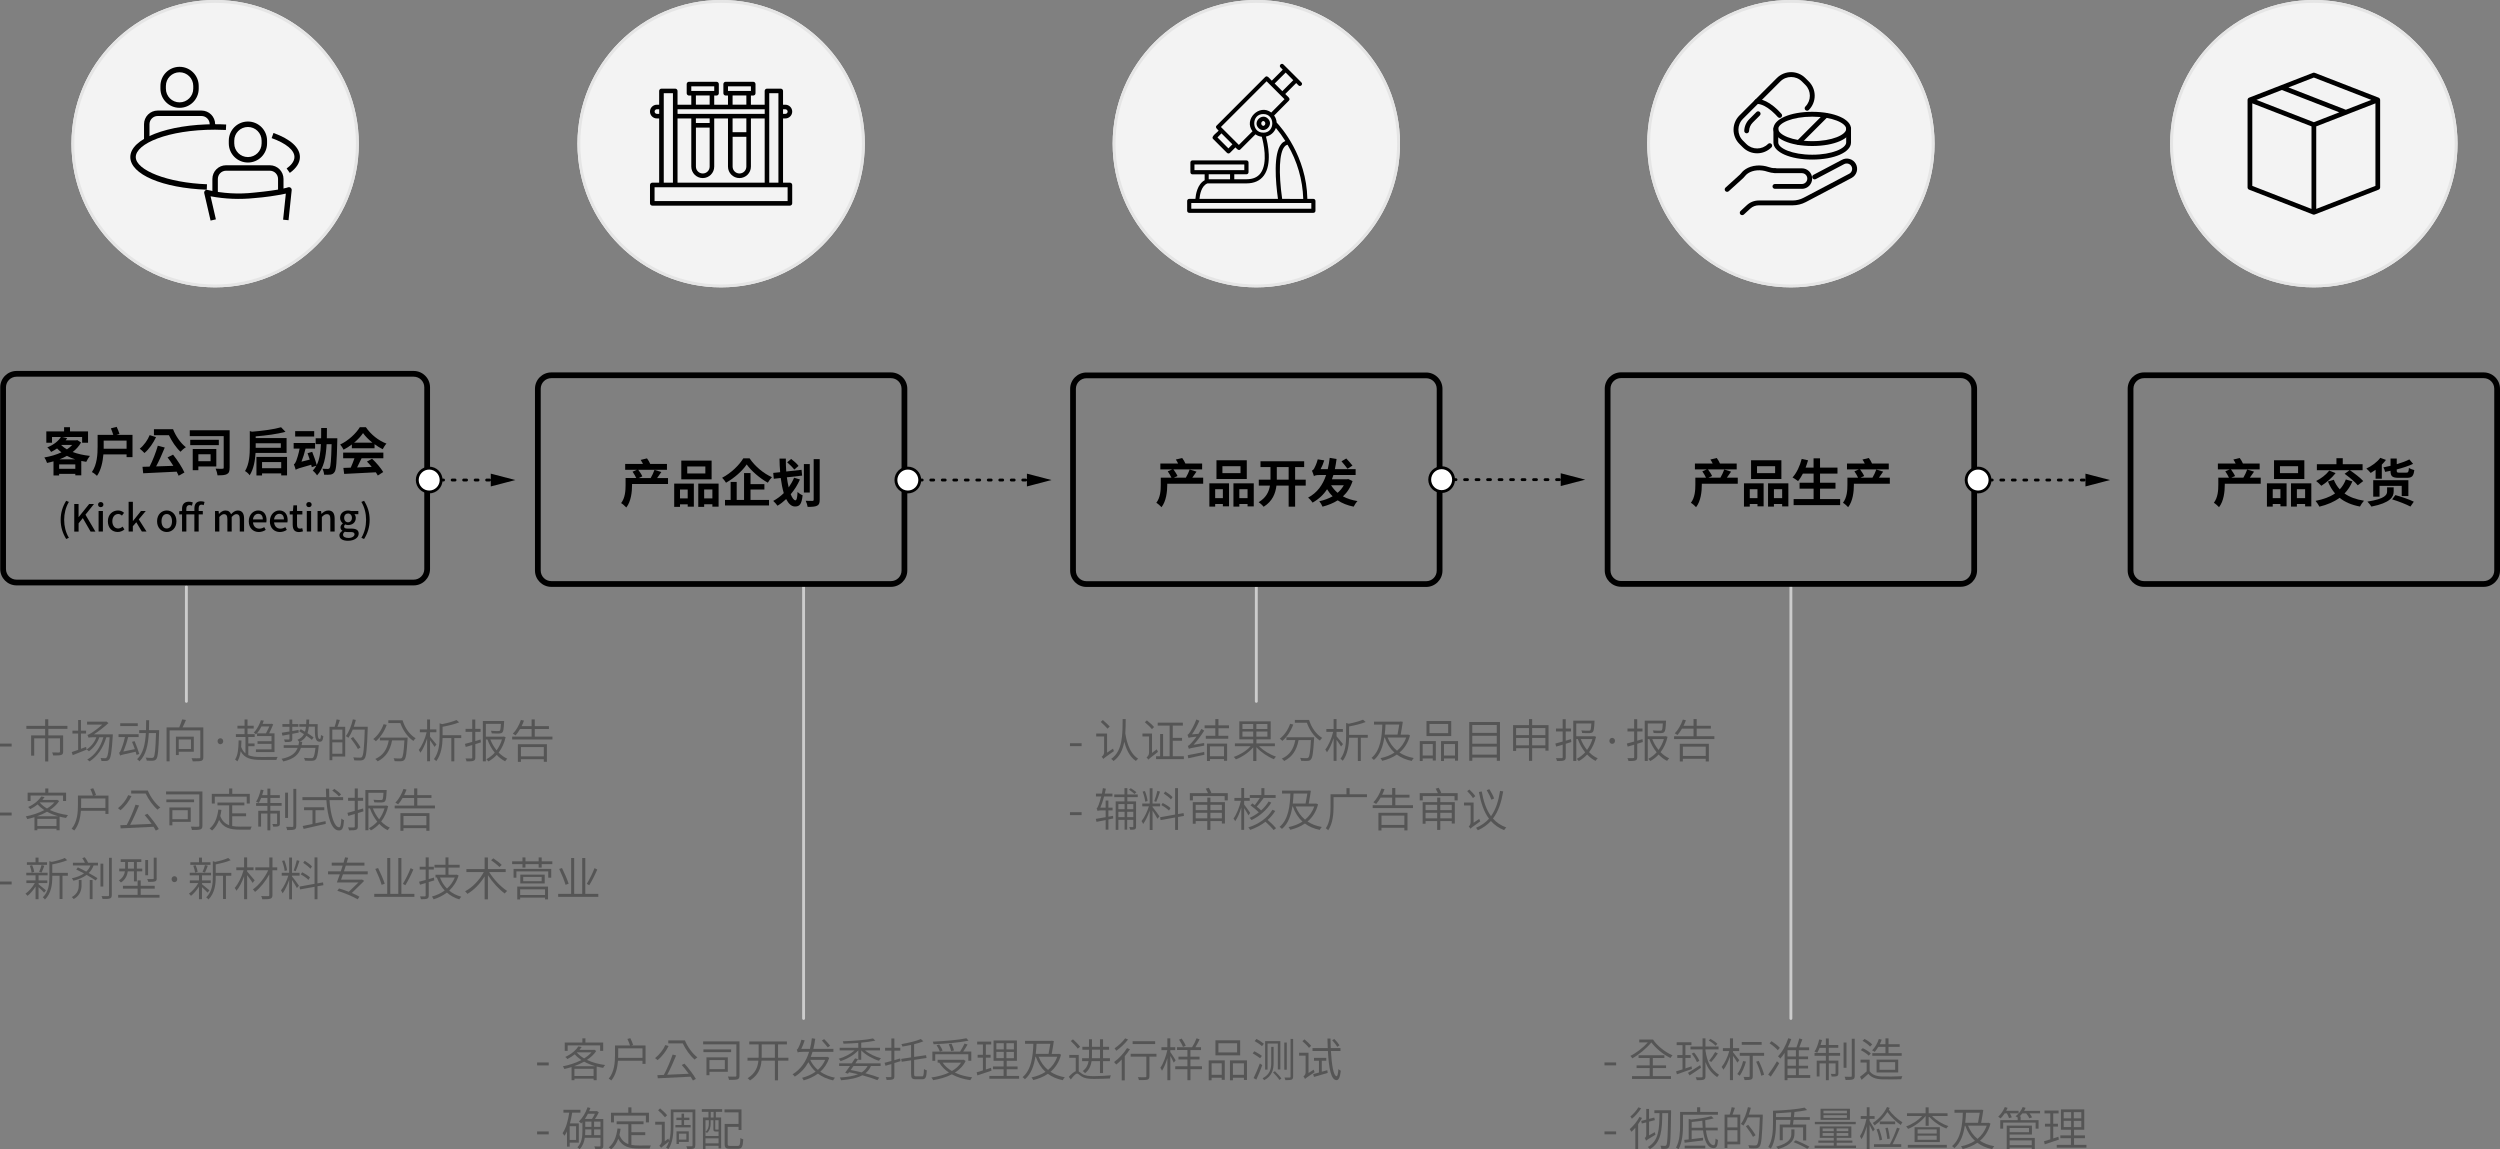 <?xml version="1.0" encoding="UTF-8"?><svg id="_레이어_1" xmlns="http://www.w3.org/2000/svg" viewBox="0 0 870 400"><rect x="0" y="0" width="870" height="400" fill="#808080" stroke="none"/><defs><style>.cls-1{fill:#f0f0f0;}.cls-2{fill:#555;}.cls-3{fill:#fff;}.cls-4{opacity:.9;}.cls-5{fill:#ccc;}</style></defs><path class="cls-5" d="m64.86,244.57c-.28,0-.5-.22-.5-.5v-39.87c0-.28.22-.5.5-.5s.5.22.5.5v39.87c0,.28-.22.5-.5.5Z"/><path class="cls-5" d="m437.2,244.57c-.28,0-.5-.22-.5-.5v-39.87c0-.28.22-.5.5-.5s.5.22.5.5v39.87c0,.28-.22.5-.5.5Z"/><path class="cls-5" d="m623.23,354.92c-.28,0-.5-.22-.5-.5v-150.22c0-.28.22-.5.5-.5s.5.22.5.5v150.22c0,.28-.22.5-.5.5Z"/><path class="cls-5" d="m279.65,354.92c-.28,0-.5-.22-.5-.5v-150.5c0-.28.22-.5.5-.5s.5.22.5.5v150.5c0,.28-.22.5-.5.5Z"/><path class="cls-2" d="m0,258.77h4.05v1.02H0v-1.02Z"/><path class="cls-2" d="m16.82,253.65v2.26h5.15v5.67c0,.62-.14.96-.66,1.14-.53.18-1.42.19-2.8.19-.05-.32-.24-.75-.37-1.06,1.12.03,2.08.03,2.38.03.27-.03.35-.1.35-.3v-4.63h-4.07v8.05h-1.09v-8.05h-3.81v6.02h-1.07v-7.06h4.88v-2.26h-6.53v-1.04h6.53v-2.3h1.09v2.3h6.66v1.04h-6.66Z"/><path class="cls-2" d="m29.95,259.92l.18.96c-1.65.67-3.44,1.38-4.82,1.91l-.35-1.07c.61-.21,1.38-.46,2.23-.77v-5.67h-1.98v-1.01h1.98v-3.71h.99v3.71h1.78v1.01h-1.78v5.3l1.78-.66Zm9.32-4.37s-.02.38-.03.53c-.35,5.62-.67,7.55-1.25,8.23-.27.34-.59.46-1.02.5-.38.05-1.02.03-1.68,0,0-.3-.13-.72-.29-1.01.66.06,1.26.06,1.54.06.26.02.42-.03.54-.22.45-.45.78-2.29,1.07-7.07h-1.15c-1.14,3.79-3.06,6.58-5.83,8.4-.18-.18-.58-.48-.82-.62,2.77-1.63,4.61-4.32,5.63-7.78h-1.41c-.74,2.08-2.06,3.76-3.62,4.87-.14-.16-.56-.46-.8-.61,1.5-.98,2.71-2.45,3.39-4.26h-1.31c-.75,0-1.25.06-1.38.18-.06-.24-.3-.74-.45-1.01.38-.05.98-.37,1.58-.77.53-.35,2.18-1.47,3.62-2.82h-5.3v-1.01h6.42l.22-.1.82.59c-1.78,1.59-3.49,2.91-5.09,3.92h6.58Z"/><path class="cls-2" d="m47.52,262.71c-.08-.3-.18-.69-.3-1.11-4.51.99-5.07,1.12-5.41,1.34-.06-.22-.24-.74-.37-1.01.27-.05.46-.5.72-1.1.24-.53.93-2.45,1.33-4.34h-2.24v-.99h7v.99h-3.65c-.42,1.74-1.04,3.57-1.68,5.04l4-.83c-.3-.86-.64-1.76-.98-2.54l.9-.24c.61,1.44,1.33,3.36,1.63,4.47l-.94.32Zm.43-10.05h-6.11v-.96h6.11v.96Zm7.43,1.98c-.22,6.58-.43,8.82-.98,9.52-.34.38-.62.51-1.12.56-.5.03-1.36.03-2.23-.03-.02-.3-.14-.74-.34-1.04.94.1,1.79.1,2.13.1.29,0,.46-.03.62-.24.43-.48.66-2.61.83-8.4h-2.51c-.21,3.94-.9,7.6-3.25,9.84-.19-.26-.56-.61-.83-.75,2.19-2.02,2.85-5.43,3.06-9.09h-2.32v-1.03h2.37c.03-1.14.05-2.3.05-3.44h1.04c0,1.14-.02,2.3-.06,3.44h3.54v.56Z"/><path class="cls-2" d="m70.76,263.47c0,.74-.18,1.1-.7,1.3-.56.16-1.54.18-2.99.18-.06-.3-.22-.8-.4-1.09,1.2.05,2.3.03,2.64.02.3,0,.4-.1.4-.4v-9.3h-10.68v10.77h-1.06v-11.81h4.4c.38-.87.8-2,1.04-2.8l1.3.22c-.37.85-.78,1.81-1.18,2.58h7.23v10.34Zm-8.56-1.86v1.15h-.98v-6.39h6.23v5.23h-5.25Zm0-4.27v3.31h4.26v-3.31h-4.26Z"/><path class="cls-2" d="m75.71,257.95c0-.62.45-1.04.98-1.04s.99.42.99,1.04-.46,1.04-.99,1.04-.98-.43-.98-1.04Z"/><path class="cls-2" d="m86.43,262.79c1.17.53,2.67.64,4.48.64.66,0,4.87,0,5.71-.02-.18.26-.37.72-.43,1.04h-5.28c-3.46,0-5.79-.48-7.15-3.01-.21,1.38-.54,2.56-1.15,3.51-.16-.16-.59-.5-.8-.64,1.01-1.52,1.18-3.89,1.23-6.67l.99.06c-.02.79-.05,1.54-.11,2.24.38,1.01.88,1.73,1.5,2.24v-5.71h-3.33v-.99h3.02v-1.94h-2.48v-.98h2.48v-2.18h1.02v2.18h2.16v.98h-2.16v1.94h2.51v.99h-2.23v2.26h2.18v.94h-2.18v3.12Zm4.55-9.99c-.5.98-1.1,1.94-1.89,2.77-.18-.19-.54-.48-.78-.61,1.25-1.3,2.06-3.01,2.48-4.32l1.02.14c-.13.37-.27.74-.43,1.12h2.83l.18-.06.69.24c-.38.94-.91,2.08-1.41,3.11h1.86v6.53h-6.47v-.96h5.43v-1.89h-4.87v-.93h4.87v-1.79h-5.04v-.96h3.11c.4-.77.85-1.67,1.18-2.38h-2.75Z"/><path class="cls-2" d="m110.56,251.96c-.08,3.51-.05,5.22.69,5.22.29,0,.4-.35.45-1.42.22.19.56.35.82.4-.13,1.54-.46,1.97-1.3,1.97-1.58,0-1.68-1.99-1.65-5.25h-2.08c-.1.85-.26,1.6-.48,2.26.83.53,1.6,1.06,2.11,1.49l-.59.83c-.45-.42-1.15-.91-1.9-1.42-.5.88-1.23,1.57-2.35,2.1h.91c-.06.42-.13.78-.22,1.17h5.97s-.02.34-.05.48c-.29,2.9-.59,4.08-1.09,4.54-.32.32-.66.4-1.22.43-.48.03-1.46,0-2.46-.06-.03-.3-.16-.71-.35-.96,1.06.08,2.1.1,2.48.1.34,0,.51-.02.67-.14.35-.3.61-1.26.86-3.44h-5.07c-.74,2.24-2.3,3.88-6.15,4.72-.1-.27-.37-.71-.58-.91,3.46-.69,4.9-2.02,5.6-3.81h-4.85v-.94h5.14c.1-.38.16-.75.22-1.17-.13-.22-.38-.53-.58-.69,1.12-.48,1.82-1.12,2.27-1.97-.56-.37-1.15-.74-1.67-1.02l.56-.72c.46.26.96.56,1.46.87.18-.51.27-1.07.35-1.71h-2.32v-.91h2.4c.03-.5.05-1.04.06-1.6h.99c-.02.56-.03,1.1-.06,1.6h2.99Zm-12.5,3.03c.72-.11,1.65-.26,2.67-.43v-1.63h-2.45v-.96h2.45v-1.58h.98v1.58h2.11v.96h-2.11v1.47c.7-.13,1.44-.27,2.18-.38l.05.93c-.74.14-1.49.29-2.23.42v1.73c0,.56-.11.82-.5.96-.4.16-1.02.18-2.06.18-.05-.27-.19-.64-.32-.91.75.02,1.44.02,1.63.02.21,0,.27-.06.27-.24v-1.55l-2.45.45-.22-.99Z"/><path class="cls-2" d="m118.27,250.56c-.26.79-.56,1.68-.85,2.37h2.71v10.34h-4.48v1.28h-.98v-11.62h1.78c.27-.75.56-1.84.69-2.59l1.14.22Zm.88,3.33h-3.51v3.49h3.51v-3.49Zm0,8.42v-3.97h-3.51v3.97h3.51Zm8.82-8.85c-.26,7.35-.48,9.79-1.12,10.56-.32.43-.69.56-1.22.61-.54.05-1.46.02-2.35-.03-.03-.32-.16-.75-.35-1.04,1.04.1,2,.1,2.35.1.32,0,.51-.03.67-.24.53-.56.78-3.03.99-9.52h-4.19c-.45,1.09-.96,2.08-1.5,2.85-.19-.16-.66-.45-.9-.59,1.09-1.42,1.95-3.63,2.45-5.84l1.02.22c-.21.8-.43,1.6-.7,2.37h4.85v.56Zm-3.41,7.2c-.5-.98-1.58-2.56-2.48-3.71l.82-.48c.93,1.14,2.05,2.67,2.56,3.63l-.9.56Z"/><path class="cls-2" d="m134.58,252.25c-.83,2.32-2.22,4.37-3.78,5.7-.19-.21-.64-.58-.91-.77,1.57-1.18,2.88-3.09,3.6-5.17l1.09.24Zm7.28,4.42s-.02.35-.03.51c-.29,4.85-.54,6.63-1.1,7.22-.32.38-.64.48-1.17.51-.45.03-1.34.02-2.24-.03-.02-.3-.16-.75-.35-1.02.94.1,1.86.1,2.19.1s.5-.03.66-.19c.42-.42.69-2.03.91-6.1h-4.29c-.67,3.6-2.27,5.88-5.01,7.28-.14-.21-.58-.64-.83-.83,2.66-1.19,4.1-3.25,4.69-6.45h-3.09v-.99h9.67Zm-1.76-6c.78,2.62,2.5,5.06,4.55,6.24-.24.19-.61.64-.78.94-1.98-1.31-3.65-3.68-4.55-6.21h-4.18v-.98h4.96Z"/><path class="cls-2" d="m151.22,259.92c-.3-.51-.99-1.54-1.57-2.32v7.32h-1.02v-7.89c-.62,1.9-1.47,3.79-2.32,4.91-.13-.29-.4-.7-.58-.96,1.09-1.36,2.22-3.92,2.74-6.16h-2.37v-.99h2.53v-3.46h1.02v3.46h2.21v.99h-2.21v1.55c.53.59,1.9,2.26,2.24,2.69l-.67.87Zm9.3-3.07h-2.42v8.1h-1.04v-8.1h-3.04c-.06,2.45-.43,5.67-2.21,8.04-.14-.22-.54-.56-.8-.7,1.79-2.39,1.97-5.6,1.97-8v-4.47l.91.27c1.84-.37,3.81-.9,4.98-1.43l.91.82c-1.54.64-3.76,1.17-5.76,1.54v2.93h6.5v1.01Z"/><path class="cls-2" d="m167.36,258.35c-.64.19-1.3.4-1.95.61v4.62c0,.71-.19.99-.62,1.17-.45.19-1.18.21-2.43.21-.05-.29-.21-.72-.37-1.02.93.03,1.74.03,1.97.02.27-.02.38-.08.38-.35v-4.34c-.82.26-1.58.48-2.26.67l-.29-1.07c.7-.18,1.58-.42,2.54-.69v-3.5h-2.32v-1.04h2.32v-3.25h1.07v3.25h1.84v1.04h-1.84v3.2c.61-.18,1.22-.35,1.83-.54l.13,1.02Zm8.6-1.81c-.43,1.95-1.25,3.81-2.43,5.35.9.91,1.9,1.65,3.01,2.13-.26.21-.58.61-.74.9-1.09-.53-2.08-1.3-2.94-2.21-.83.89-1.81,1.68-2.9,2.27-.16-.24-.48-.56-.7-.77,1.12-.59,2.1-1.38,2.91-2.27-1.07-1.33-1.94-2.91-2.54-4.61h-.54v7.6h-1.06v-14.02h7.41s0,.3-.02.46c-.1,2.24-.24,3.15-.58,3.49-.27.29-.61.37-1.12.4-.51.02-1.5.02-2.59-.05-.02-.29-.14-.64-.29-.9,1.06.1,2.13.1,2.45.1s.53-.02.66-.13c.19-.21.3-.85.38-2.38h-5.25v4.45h5.99l.21-.05.69.24Zm-5.33.79c.53,1.36,1.28,2.66,2.19,3.79.85-1.17,1.47-2.46,1.87-3.79h-4.07Z"/><path class="cls-2" d="m192.25,256.34v.99h-14.02v-.99h6.77v-2.64h-4.02c-.48.85-1.02,1.6-1.55,2.21-.21-.14-.69-.43-.96-.58,1.18-1.17,2.19-2.99,2.82-4.79l1.06.24c-.24.67-.53,1.31-.82,1.92h3.47v-2.34h1.1v2.34h4.93v.99h-4.93v2.64h6.15Zm-12.02,2.64h10.1v6.13h-1.09v-.91h-7.96v.93h-1.06v-6.15Zm1.06.99v3.23h7.96v-3.23h-7.96Z"/><path class="cls-2" d="m0,282.77h4.05v1.02H0v-1.02Z"/><path class="cls-2" d="m20.58,278.77c-.78,1.2-1.9,2.22-3.22,3.11,1.82.88,4.02,1.47,6.31,1.78-.24.24-.53.69-.69.99-.77-.13-1.5-.27-2.24-.46v4.74h-1.07v-.53h-6.67v.54h-1.01v-4.56c-.83.26-1.68.48-2.5.66-.1-.27-.34-.71-.53-.93,2.16-.42,4.47-1.15,6.45-2.19-.88-.59-1.66-1.25-2.3-1.98-.74.59-1.6,1.15-2.59,1.65-.14-.24-.46-.59-.72-.74,2.21-1.01,3.78-2.43,4.58-3.68l1.14.22c-.24.34-.5.66-.78.99h4.96l.18-.05.72.45Zm-9.94-.03h-1.02v-2.9h6.13v-1.46h1.07v1.46h6.18v2.9h-1.06v-1.9h-11.3v1.9Zm9.68,5.33c-1.42-.4-2.77-.93-3.95-1.58-1.09.62-2.29,1.15-3.49,1.58h7.44Zm-.66,3.41v-2.51h-6.67v2.51h6.67Zm-5.83-8.21c.66.8,1.52,1.49,2.53,2.08,1.02-.62,1.9-1.33,2.56-2.11h-5.04l-.05.03Z"/><path class="cls-2" d="m37.75,276.85v6.4h-1.07v-1.09h-8.52c-.18,2.3-.72,4.95-2.32,6.87-.19-.19-.67-.51-.91-.62,1.97-2.38,2.19-5.7,2.19-8.12v-3.44h5.22c-.19-.62-.58-1.57-.9-2.27l1.01-.27c.38.74.78,1.71.98,2.34l-.69.21h5.01Zm-1.07,4.32v-3.31h-8.45v2.43c0,.29,0,.58-.02.88h8.47Z"/><path class="cls-2" d="m45.76,277.04c-.85,1.76-2.29,3.71-3.86,4.93-.21-.22-.59-.56-.85-.72,1.5-1.14,2.91-2.98,3.57-4.55l1.14.34Zm5.54,6.15c1.49,1.65,3.15,3.86,3.95,5.3l-1.02.56c-.21-.38-.48-.85-.8-1.33-4.16.22-8.64.43-11.43.56l-.14-1.11c.66-.02,1.41-.05,2.24-.08,1.09-1.97,2.34-4.93,3.06-7.07l1.23.3c-.88,2.13-2.06,4.79-3.11,6.72,2.24-.08,4.88-.21,7.48-.34-.75-1.06-1.63-2.16-2.43-3.07l.98-.45Zm.13-8.1c.94,2.3,2.71,4.67,4.35,5.91-.29.18-.74.53-.94.77-1.55-1.3-3.11-3.46-4.15-5.63h-5.04v-1.04h5.78Z"/><path class="cls-2" d="m70.44,287.3c0,.77-.16,1.14-.69,1.33-.56.19-1.54.21-2.96.21-.05-.32-.19-.83-.37-1.17,1.14.05,2.23.03,2.56.02.3,0,.38-.1.38-.38v-10.85h-11.57v-1.02h12.65v11.88Zm-2.91-8.13h-9.64v-.96h9.64v.96Zm-1.15,6.85h-6.39v1.19h-1.04v-6.21h7.43v5.03Zm-6.39-4.08v3.14h5.35v-3.14h-5.35Z"/><path class="cls-2" d="m80.83,287.46c.83.16,1.74.21,2.74.21.54,0,3.31,0,4.03-.02-.18.27-.37.75-.42,1.07h-3.67c-3.38,0-5.81-.58-7.27-3.39-.56,1.52-1.36,2.77-2.43,3.7-.18-.19-.61-.54-.86-.72,1.78-1.39,2.66-3.68,3.03-6.58l1.07.11c-.1.75-.22,1.46-.4,2.13.66,1.76,1.73,2.71,3.1,3.2v-6.91h-4.07v-.99h9.36v.99h-4.23v2.79h4.83v1.01h-4.83v3.41Zm-6.08-7.84h-1.04v-3.36h6.03v-1.87h1.09v1.87h6.1v3.36h-1.07v-2.37h-11.11v2.37Z"/><path class="cls-2" d="m94.07,279.45h3.94v.98h-3.94v1.7h3.33v4.42c0,.51-.08.78-.46.96-.35.16-.96.18-1.87.18-.03-.29-.18-.66-.3-.94.72.03,1.26.03,1.44.02.18,0,.22-.06.22-.22v-3.44h-2.35v5.84h-1.02v-5.84h-2.21v4.55h-.98v-5.51h3.19v-1.7h-3.94v-.98h3.94v-1.78h-2.18c-.26.64-.53,1.25-.83,1.71-.21-.13-.67-.32-.94-.4.74-1.07,1.28-2.69,1.63-4.22l.99.19c-.14.58-.32,1.19-.51,1.74h1.84v-2.27h1.02v2.27h3.3v.98h-3.3v1.78Zm6.16,5.19h-1.01v-8.79h1.01v8.79Zm2.87-10.12v12.87c0,.77-.19,1.09-.64,1.28-.48.18-1.34.21-2.53.21-.06-.3-.19-.78-.35-1.14.96.03,1.87.03,2.15.03.26-.02.35-.08.35-.37v-12.88h1.02Z"/><path class="cls-2" d="m114.66,278.43c.4,5.54,1.71,9.46,3.38,9.46.45,0,.64-.88.75-3.04.24.24.64.46.93.58-.19,2.75-.59,3.57-1.76,3.57-2.58,0-3.95-4.59-4.39-10.56h-8.32v-1.04h8.26c-.06-.96-.08-1.95-.1-2.95h1.12c0,1.01.02,2,.06,2.95h4.82v1.04h-4.75Zm-4.87,8.07c1.14-.24,2.34-.5,3.49-.75l.1.94c-2.72.64-5.68,1.33-7.71,1.78l-.34-1.02c.9-.18,2.1-.43,3.41-.71v-4.8h-2.93v-1.02h7.04v1.02h-3.06v4.56Zm8.16-9.36c-.46-.58-1.47-1.44-2.32-2.03l.72-.59c.83.56,1.86,1.39,2.35,1.95l-.75.67Z"/><path class="cls-2" d="m126.48,282.35c-.64.19-1.3.4-1.95.61v4.62c0,.71-.19.99-.62,1.17-.45.19-1.18.21-2.43.21-.05-.29-.21-.72-.37-1.02.93.03,1.74.03,1.97.02.27-.02.38-.08.38-.35v-4.34c-.82.26-1.58.48-2.26.67l-.29-1.07c.7-.18,1.58-.42,2.54-.69v-3.5h-2.32v-1.04h2.32v-3.25h1.07v3.25h1.84v1.04h-1.84v3.2c.61-.18,1.22-.35,1.83-.54l.13,1.02Zm8.6-1.81c-.43,1.95-1.25,3.81-2.43,5.35.9.91,1.9,1.65,3.01,2.13-.26.21-.58.61-.74.9-1.09-.53-2.08-1.3-2.94-2.21-.83.89-1.81,1.68-2.9,2.27-.16-.24-.48-.56-.7-.77,1.12-.59,2.1-1.38,2.91-2.27-1.07-1.33-1.94-2.91-2.54-4.61h-.54v7.6h-1.06v-14.02h7.41s0,.3-.02.46c-.1,2.24-.24,3.15-.58,3.49-.27.29-.61.37-1.12.4-.51.02-1.5.02-2.59-.05-.02-.29-.14-.64-.29-.9,1.06.1,2.13.1,2.45.1s.53-.02.66-.13c.19-.21.3-.85.38-2.38h-5.25v4.45h5.99l.21-.05.69.24Zm-5.33.79c.53,1.36,1.28,2.66,2.19,3.79.85-1.17,1.47-2.46,1.87-3.79h-4.07Z"/><path class="cls-2" d="m151.37,280.34v.99h-14.02v-.99h6.77v-2.64h-4.02c-.48.85-1.02,1.6-1.55,2.21-.21-.14-.69-.43-.96-.58,1.18-1.17,2.19-2.99,2.82-4.79l1.06.24c-.24.67-.53,1.31-.82,1.92h3.47v-2.34h1.1v2.34h4.93v.99h-4.93v2.64h6.15Zm-12.02,2.64h10.1v6.13h-1.09v-.91h-7.96v.93h-1.06v-6.15Zm1.06.99v3.23h7.96v-3.23h-7.96Z"/><path class="cls-2" d="m0,306.77h4.05v1.02H0v-1.02Z"/><path class="cls-2" d="m15.35,310.63c-.35-.42-1.25-1.27-1.94-1.89v4.18h-1.04v-4.39c-.82,1.3-1.86,2.5-2.79,3.22-.18-.24-.5-.56-.72-.75,1.15-.77,2.46-2.26,3.27-3.7h-2.95v-.93h3.19v-1.75h-3.23v-.91h7.43v.91h-3.15v1.75h3.04v.93h-3.04v.42c.61.48,2.19,1.76,2.58,2.11l-.64.8Zm1.02-9.65h-7.01v-.91h3.01v-1.63h1.04v1.63h2.96v.91Zm-5.36,2.67c-.06-.64-.34-1.63-.64-2.38l.83-.19c.35.74.62,1.7.7,2.32l-.9.26Zm2.61-.24c.3-.64.67-1.66.83-2.37l.98.24c-.3.81-.66,1.74-.96,2.34l-.85-.21Zm9.99,1.35h-1.86v8.1h-1.02v-8.1h-2.54v.51c0,2.38-.3,5.55-2.54,7.76-.14-.24-.51-.59-.77-.74,2.08-2,2.3-4.77,2.3-7.04v-5.57l.82.26c1.68-.35,3.51-.86,4.53-1.38l.86.79c-1.36.61-3.39,1.1-5.2,1.46v2.96h5.43v.99Z"/><path class="cls-2" d="m27.42,306.22h.96v1.78c0,1.58-.35,3.5-2.72,4.88-.16-.21-.45-.53-.67-.69,2.16-1.23,2.43-2.9,2.43-4.21v-1.76Zm2.1-7.88c.46.58.91,1.34,1.15,1.9h3.43v.95h-1.54c-.38,1.05-.94,1.9-1.68,2.62,1.18.66,2.27,1.29,3.03,1.78l-.58.82c-.78-.54-1.95-1.23-3.19-1.94-1.25.93-2.8,1.58-4.58,2.03-.1-.22-.37-.64-.56-.85,1.66-.35,3.1-.9,4.24-1.7-.91-.48-1.86-.96-2.71-1.38l.58-.72c.91.43,1.94.94,2.91,1.47.64-.59,1.12-1.3,1.47-2.14h-6.11v-.95h4.18c-.24-.51-.59-1.12-.93-1.6l.88-.3Zm1.71,7.89h.98v6.68h-.98v-6.68Zm4.72,2.29h-.98v-7.97h.98v7.97Zm2.95-10v12.96c0,.71-.19,1.01-.62,1.17-.45.19-1.23.21-2.59.19-.05-.27-.21-.71-.34-.98,1.04.03,1.95.02,2.21,0,.29-.02.38-.1.38-.38v-12.96h.96Z"/><path class="cls-2" d="m55.51,311.41v.99h-14.39v-.99h6.77v-2.16h-5.11v-.98h5.11v-1.89h1.07v1.89h4.88v.98h-4.88v2.16h6.55Zm-11.04-8.18c-.19,1.38-.78,2.83-2.38,3.88-.14-.19-.51-.58-.7-.74,1.41-.9,1.9-2.03,2.08-3.14h-1.98v-.96h2.06v-2.29h-1.54v-.95h7.17v.95h-1.55v2.29h1.87v.96h-1.87v3.49h-1.01v-3.49h-2.15Zm.06-.96h2.08v-2.29h-2.08v2.29Zm7,2.32h-.98v-5.31h.98v5.31Zm3.01,1.06c0,.62-.13.9-.58,1.07-.46.16-1.23.18-2.37.18-.05-.29-.21-.69-.37-.98.94.03,1.74.03,1.98,0,.26-.02.3-.06.3-.29v-7.17h1.02v7.19Z"/><path class="cls-2" d="m59.71,305.95c0-.62.45-1.04.98-1.04s.99.42.99,1.04-.46,1.04-.99,1.04-.98-.43-.98-1.04Z"/><path class="cls-2" d="m72.23,310.63c-.35-.42-1.25-1.27-1.94-1.89v4.18h-1.04v-4.39c-.82,1.3-1.86,2.5-2.79,3.22-.18-.24-.5-.56-.72-.75,1.15-.77,2.46-2.26,3.27-3.7h-2.95v-.93h3.19v-1.75h-3.23v-.91h7.43v.91h-3.15v1.75h3.04v.93h-3.04v.42c.61.48,2.19,1.76,2.58,2.11l-.64.8Zm1.02-9.65h-7.01v-.91h3.01v-1.63h1.04v1.63h2.96v.91Zm-5.36,2.67c-.06-.64-.34-1.63-.64-2.38l.83-.19c.35.74.62,1.7.7,2.32l-.9.26Zm2.61-.24c.3-.64.67-1.66.83-2.37l.98.24c-.3.81-.66,1.74-.96,2.34l-.85-.21Zm9.99,1.35h-1.86v8.1h-1.02v-8.1h-2.54v.51c0,2.38-.3,5.55-2.54,7.76-.14-.24-.51-.59-.77-.74,2.08-2,2.3-4.77,2.3-7.04v-5.57l.82.26c1.68-.35,3.51-.86,4.53-1.38l.86.79c-1.36.61-3.39,1.1-5.2,1.46v2.96h5.43v.99Z"/><path class="cls-2" d="m87.92,307.25c-.35-.59-1.23-1.81-1.92-2.69v8.37h-1.06v-7.97c-.7,1.97-1.66,3.89-2.66,5.03-.11-.3-.4-.74-.61-.99,1.23-1.35,2.48-3.88,3.09-6.16h-2.53v-1.01h2.71v-3.46h1.06v3.46h2.23v1.01h-2.23v.43c.59.64,2.23,2.58,2.62,3.07l-.7.91Zm8.55-4.4h-1.66v8.61c0,.78-.21,1.1-.72,1.28-.51.19-1.46.21-2.8.21-.06-.3-.24-.79-.38-1.11,1.06.03,2.11.03,2.42.02.29-.02.38-.1.38-.38v-7.19c-1.26,2.37-3.15,4.72-4.96,6.1-.16-.29-.48-.64-.75-.87,2.03-1.39,4.15-4.11,5.35-6.67h-4.5v-1.01h4.87v-3.44h1.1v3.44h1.66v1.01Z"/><path class="cls-2" d="m101.62,304.98c.45.51,2.05,2.69,2.42,3.25l-.72.82c-.29-.61-1.1-1.9-1.7-2.83v6.74h-.99v-6.76c-.61,1.76-1.47,3.6-2.27,4.68-.13-.29-.38-.75-.58-1.03.96-1.12,2-3.28,2.56-5.12h-2.3v-.99h2.59v-5.31h.99v5.31h2.64v.99h-2.64v.26Zm-2.56-1.87c-.08-.95-.46-2.4-.9-3.51l.8-.19c.46,1.09.83,2.53.94,3.47l-.85.22Zm5.15-3.51c-.38,1.18-.88,2.67-1.31,3.57l-.7-.24c.38-.95.86-2.51,1.1-3.59l.91.26Zm6.27,8.82v4.53h-1.01v-4.34l-5.06.91-.18-.99,5.23-.95v-9.2h1.01v9.04l1.94-.35.14.98-2.08.37Zm-3.15-2.23c-.56-.59-1.71-1.39-2.67-1.9l.5-.74c.96.48,2.15,1.22,2.71,1.79l-.53.85Zm.69-3.87c-.51-.61-1.6-1.47-2.51-2.05l.53-.72c.94.56,2.02,1.38,2.53,1.97l-.54.8Z"/><path class="cls-2" d="m119.35,304.26c-.21.66-.43,1.3-.66,1.86h7.06l.19-.06.8.48c-1.15,1.17-2.82,2.8-4.31,4.22,1.04.45,1.98.9,2.66,1.3l-.64.91c-1.54-.96-4.66-2.24-7.07-2.99l.61-.79c1.06.3,2.24.72,3.39,1.15,1.12-1.06,2.39-2.27,3.35-3.23h-7.51c.32-.8.67-1.79,1.04-2.85h-4.1v-1.03h4.43c.22-.66.45-1.33.66-2h-3.81v-1.01h4.11c.21-.66.4-1.28.54-1.87l1.07.16c-.16.53-.34,1.12-.51,1.71h6.18v1.01h-6.5c-.21.67-.42,1.34-.64,2h8.28v1.03h-8.63Z"/><path class="cls-2" d="m144.21,311.06v1.06h-13.97v-1.06h4.51v-12.48h1.07v12.48h2.79v-12.47h1.07v12.47h4.53Zm-11.4-3.14c-.38-1.38-1.36-3.76-2.21-5.54l.98-.3c.86,1.75,1.87,4.07,2.31,5.46l-1.07.38Zm11.04-5.33c-.77,1.81-1.87,4-2.79,5.47l-.86-.48c.88-1.44,2.05-3.73,2.69-5.46l.96.46Z"/><path class="cls-2" d="m149.2,306.98v4.66c0,.64-.18.93-.56,1.1-.4.16-1.04.19-2.15.19-.03-.27-.19-.69-.32-.98.77.02,1.47.02,1.66,0,.22,0,.3-.08.3-.32v-4.34l-1.97.59-.32-1.04c.64-.16,1.42-.37,2.29-.61v-3.62h-2.08v-.99h2.08v-3.25h1.06v3.25h1.79v.99h-1.79v3.31l1.82-.53.11.98-1.94.59Zm10.4-2.32c-.67,2.19-1.82,3.92-3.28,5.27,1.17.98,2.58,1.7,4.21,2.13-.22.22-.53.64-.69.93-1.68-.51-3.12-1.31-4.32-2.37-1.41,1.07-2.99,1.84-4.63,2.35-.11-.3-.38-.74-.59-.96,1.57-.43,3.11-1.13,4.45-2.11-1.17-1.25-2.06-2.77-2.71-4.51h-.48v-.98h3.47v-2.48h-3.83v-.99h3.83v-2.56h1.04v2.56h3.89v.99h-3.89v2.48h2.66l.19-.05.67.3Zm-6.48.72c.54,1.47,1.38,2.78,2.43,3.84,1.15-1.02,2.11-2.32,2.72-3.84h-5.15Z"/><path class="cls-2" d="m170.23,303.47c1.52,2.51,4.1,5.2,6.26,6.58-.26.19-.64.61-.83.89-1.97-1.39-4.26-3.9-5.86-6.37v8.39h-1.15v-7.96c-1.55,2.54-3.78,4.8-5.99,6.07-.21-.27-.56-.69-.8-.91,2.5-1.27,5.07-3.95,6.5-6.69h-6.05v-1.04h6.34v-4.04h1.15v4.04h6.18v1.04h-5.75Zm3.57-1.74c-.62-.66-1.89-1.68-2.9-2.38l.77-.66c.99.67,2.29,1.65,2.93,2.29l-.8.75Z"/><path class="cls-2" d="m192.21,299.74v.98h-3.7v1.2h-1.06v-1.2h-4.59v1.2h-1.04v-1.2h-3.59v-.98h3.59v-1.36h1.04v1.36h4.59v-1.36h1.06v1.36h3.7Zm-13.49,2.64h13.11v3.06h-1.04v-2.19h-11.09v2.19h-.98v-3.06Zm1.28,6.15h10.71v4.45h-1.04v-.61h-8.66v.64h-1.01v-4.48Zm1.01.95v1.98h8.66v-1.98h-8.66Zm8.55-5.11v3.07h-8.5v-3.07h8.5Zm-1.06.79h-6.43v1.5h6.43v-1.5Z"/><path class="cls-2" d="m208.21,311.06v1.06h-13.97v-1.06h4.51v-12.48h1.07v12.48h2.79v-12.47h1.07v12.47h4.53Zm-11.4-3.14c-.38-1.38-1.36-3.76-2.21-5.54l.98-.3c.86,1.75,1.87,4.07,2.31,5.46l-1.07.38Zm11.04-5.33c-.77,1.81-1.87,4-2.79,5.47l-.86-.48c.88-1.44,2.05-3.73,2.69-5.46l.96.46Z"/><path class="cls-2" d="m186.91,369.74h4.05v1.02h-4.05v-1.02Z"/><path class="cls-2" d="m207.49,365.74c-.78,1.2-1.9,2.22-3.22,3.11,1.82.88,4.02,1.47,6.31,1.78-.24.24-.53.69-.69.99-.77-.13-1.5-.27-2.24-.46v4.74h-1.07v-.53h-6.67v.54h-1.01v-4.56c-.83.26-1.68.48-2.5.66-.1-.27-.34-.71-.53-.93,2.16-.42,4.47-1.15,6.45-2.19-.88-.59-1.66-1.25-2.3-1.98-.74.59-1.6,1.15-2.59,1.65-.14-.24-.46-.59-.72-.74,2.21-1.01,3.78-2.43,4.58-3.68l1.14.22c-.24.34-.5.66-.78.99h4.96l.18-.05.72.45Zm-9.94-.03h-1.02v-2.9h6.13v-1.46h1.07v1.46h6.18v2.9h-1.06v-1.9h-11.3v1.9Zm9.68,5.33c-1.42-.4-2.77-.93-3.95-1.58-1.09.62-2.29,1.15-3.49,1.58h7.44Zm-.66,3.41v-2.51h-6.67v2.51h6.67Zm-5.83-8.21c.66.8,1.52,1.49,2.53,2.08,1.02-.62,1.9-1.33,2.56-2.11h-5.04l-.05.03Z"/><path class="cls-2" d="m224.65,363.82v6.4h-1.07v-1.09h-8.52c-.18,2.3-.72,4.95-2.32,6.87-.19-.19-.67-.51-.91-.62,1.97-2.38,2.19-5.7,2.19-8.12v-3.44h5.22c-.19-.62-.58-1.57-.9-2.27l1.01-.27c.38.74.78,1.71.98,2.34l-.69.21h5.01Zm-1.07,4.32v-3.31h-8.45v2.43c0,.29,0,.58-.02.88h8.47Z"/><path class="cls-2" d="m232.67,364.01c-.85,1.76-2.29,3.71-3.86,4.93-.21-.22-.59-.56-.85-.72,1.5-1.14,2.91-2.98,3.57-4.55l1.14.34Zm5.54,6.15c1.49,1.65,3.15,3.86,3.95,5.3l-1.02.56c-.21-.38-.48-.85-.8-1.33-4.16.22-8.64.43-11.43.56l-.14-1.1c.66-.02,1.41-.05,2.24-.08,1.09-1.97,2.34-4.93,3.06-7.08l1.23.3c-.88,2.13-2.06,4.79-3.11,6.72,2.24-.08,4.88-.21,7.48-.34-.75-1.06-1.63-2.16-2.43-3.07l.98-.45Zm.13-8.1c.94,2.3,2.71,4.67,4.35,5.91-.29.18-.74.53-.94.77-1.55-1.3-3.11-3.46-4.15-5.63h-5.04v-1.04h5.78Z"/><path class="cls-2" d="m257.34,374.27c0,.77-.16,1.14-.69,1.33-.56.19-1.54.21-2.96.21-.05-.32-.19-.83-.37-1.17,1.14.05,2.23.03,2.56.02.3,0,.38-.1.38-.38v-10.85h-11.57v-1.02h12.65v11.88Zm-2.91-8.13h-9.64v-.96h9.64v.96Zm-1.15,6.85h-6.39v1.18h-1.04v-6.21h7.43v5.03Zm-6.39-4.08v3.14h5.35v-3.14h-5.35Z"/><path class="cls-2" d="m274.35,369.12h-3.6v6.83h-1.09v-6.83h-4.66c-.21,2.53-1.04,5.01-4,6.87-.18-.22-.56-.59-.83-.77,2.72-1.7,3.54-3.87,3.75-6.1h-3.79v-1.02h3.86c.02-.24.02-.48.02-.72v-3.94h-3.27v-1.02h13.11v1.02h-3.09v4.66h3.6v1.02Zm-4.69-1.02v-4.66h-4.59v3.94c0,.24,0,.48-.02.72h4.61Z"/><path class="cls-2" d="m288.59,368.11c-.67,2.02-1.76,3.62-3.12,4.85,1.41.98,3.12,1.7,5.11,2.08-.24.22-.51.66-.66.94-2.06-.48-3.83-1.26-5.28-2.35-1.46,1.07-3.17,1.84-4.96,2.34-.11-.27-.37-.67-.56-.9,1.68-.42,3.3-1.14,4.71-2.13-1.01-.93-1.84-2.03-2.5-3.3-1.12,2.03-2.64,3.71-4.74,5.03-.14-.22-.51-.62-.78-.8,2.93-1.81,4.72-4.47,5.76-7.83h-2.26c-1.02,0-1.54.08-1.68.26-.08-.24-.24-.77-.37-1.02.21-.05.38-.29.56-.62.19-.32.78-1.62,1.06-2.83l1.15.21c-.32,1.04-.75,2.13-1.18,2.98h3.01c.3-1.17.53-2.4.67-3.71l1.18.19c-.18,1.23-.38,2.4-.66,3.52h6.99l-.02,1.04h-7.27c-.18.61-.37,1.2-.59,1.76h5.51l.19-.05.72.35Zm-6.63.72c.62,1.34,1.52,2.53,2.66,3.49,1.07-.94,1.97-2.11,2.54-3.49h-5.2Zm6.1-4.34c-.45-.62-1.36-1.63-2.05-2.38l.8-.5c.7.7,1.63,1.7,2.08,2.29l-.83.59Z"/><path class="cls-2" d="m301.04,365.55c1.42,1.2,3.6,2.22,5.54,2.72-.24.22-.54.61-.69.88-2.19-.66-4.66-2.03-6.16-3.6h-.02v3.27h-1.02v-3.27h-.02c-1.49,1.63-3.97,3.03-6.13,3.73-.14-.26-.45-.62-.67-.83,1.94-.54,4.1-1.65,5.52-2.9h-5.19v-.91h6.48v-1.7c-1.73.13-3.52.22-5.15.27-.02-.26-.13-.62-.22-.85,3.65-.11,8.16-.45,10.5-.99l.8.77c-1.33.3-3.06.54-4.9.7v1.79h6.53v.91h-5.2Zm-2.45,3.04c-.29.46-.61.96-.94,1.46h8.8v.91h-3.35c-.45,1.04-1.09,1.87-1.95,2.54,1.87.5,3.57,1.02,4.82,1.52l-.64.88c-1.36-.56-3.19-1.15-5.25-1.7-1.78.96-4.21,1.47-7.41,1.73-.06-.3-.24-.71-.42-.96,2.66-.14,4.74-.5,6.34-1.15-1.02-.24-2.06-.46-3.14-.67l-.37.5-.96-.35c.48-.64,1.09-1.47,1.68-2.34h-3.78v-.91h4.39c.42-.61.8-1.22,1.14-1.75l1.04.29Zm-1.57,2.37c-.34.48-.67.96-.99,1.41,1.3.24,2.59.51,3.83.82.91-.58,1.58-1.31,2.06-2.22h-4.9Z"/><path class="cls-2" d="m313.39,369.28c-.7.22-1.44.45-2.15.66v4.58c0,.66-.16.93-.54,1.09-.4.19-1.04.21-2.15.21-.03-.27-.19-.71-.32-.99.77.03,1.47.02,1.67.02.22,0,.3-.08.3-.3v-4.27l-2.05.61-.32-1.04c.66-.16,1.47-.37,2.37-.62v-3.6h-2.19v-.99h2.19v-3.25h1.04v3.25h2.07v.99h-2.07v3.31c.66-.19,1.33-.4,2.02-.61l.13.98Zm7.46,5.31c.54,0,.62-.5.69-2.58.27.21.69.42.99.48-.13,2.34-.4,3.1-1.62,3.1h-2.22c-1.26,0-1.63-.38-1.63-1.81v-4.79l-3.27.51-.18-1.01,3.44-.51v-4.34c-1.01.22-2.05.42-3.01.56-.05-.22-.21-.62-.35-.85,2.43-.42,5.25-1.06,6.74-1.78l.91.8c-.88.38-2.03.74-3.23,1.02v4.42l4.15-.61.18.98-4.32.66v4.95c0,.66.11.78.69.78h2.05Z"/><path class="cls-2" d="m336.05,369.21c-.83,1.73-2.15,3.04-3.75,4.07,1.73.82,3.76,1.36,6.02,1.63-.22.26-.51.7-.66.99-2.42-.35-4.59-1.02-6.42-2.03-1.94,1.01-4.19,1.65-6.51,2.03-.11-.26-.4-.72-.61-.94,2.21-.3,4.31-.85,6.12-1.7-1.39-.91-2.53-2.06-3.36-3.42l.08-.03h-.66v-.99h8.83l.22-.05.69.45Zm-10.58-.06h-1.01v-3.2h9.65c.53-.8,1.18-1.97,1.55-2.79l1.06.32c-.45.82-1.02,1.74-1.54,2.46h2.83v3.2h-1.04v-2.26h-11.51v2.26Zm11.59-7c-3.12.67-8.07,1.07-12.18,1.25-.02-.27-.16-.66-.26-.91,4.08-.18,9-.59,11.69-1.18l.75.85Zm-10.21,1.33c.48.67.98,1.55,1.17,2.14l-.95.32c-.19-.59-.67-1.52-1.14-2.21l.91-.26Zm1.18,6.32c.78,1.17,1.89,2.13,3.23,2.91,1.33-.75,2.43-1.73,3.2-2.91h-6.43Zm2.96-4c-.1-.62-.45-1.65-.82-2.4l.94-.21c.4.74.77,1.74.88,2.37l-1.01.24Z"/><path class="cls-2" d="m345.04,372.59c-1.7.58-3.52,1.2-4.91,1.65l-.26-1.07c.61-.16,1.36-.4,2.18-.67v-4.43h-1.84v-.99h1.84v-3.6h-2v-1.01h4.9v1.01h-1.87v3.6h1.65v.99h-1.65v4.11c.58-.19,1.2-.4,1.79-.59l.18,1.01Zm9.6,1.83v.98h-10.34v-.98h4.95v-2.31h-3.7v-.98h3.7v-1.97h-3.49v-7.07h8.12v7.07h-3.55v1.97h3.79v.98h-3.79v2.31h4.32Zm-7.91-9.24h2.58v-2.14h-2.58v2.14Zm0,3.06h2.58v-2.18h-2.58v2.18Zm6.11-5.2h-2.61v2.14h2.61v-2.14Zm0,3.03h-2.61v2.18h2.61v-2.18Z"/><path class="cls-2" d="m369.25,367c-.69,2.64-1.98,4.58-3.67,5.99,1.38.91,3.03,1.57,4.98,1.9-.26.24-.58.72-.72,1.02-2.05-.42-3.76-1.17-5.17-2.22-1.5,1.04-3.26,1.73-5.11,2.18-.13-.29-.38-.72-.59-.94,1.74-.35,3.41-.98,4.85-1.92-1.5-1.38-2.61-3.14-3.35-5.25h-.16c-.48,3.06-1.44,5.97-3.63,7.81-.18-.21-.58-.56-.83-.72,3.15-2.59,3.62-7.49,3.76-11.6h-2.9v-1.02h9.04l.19-.06.8.11c-.18,1.3-.48,3.04-.75,4.48h2.35l.21-.05.69.3Zm-8.53-3.76c-.05,1.14-.13,2.32-.27,3.5h4.45c.22-1.12.46-2.48.61-3.5h-4.79Zm.72,4.51c.72,1.83,1.81,3.39,3.28,4.59,1.41-1.14,2.53-2.66,3.19-4.59h-6.47Z"/><path class="cls-2" d="m375.39,372.85c.32.19.66.51,1.23.88,1.02.66,2.34.77,4.15.77,1.92,0,4.27-.13,5.81-.29-.13.29-.3.78-.32,1.1-1.14.06-4.02.16-5.51.16-1.99,0-3.3-.18-4.39-.88-.64-.43-1.17-.98-1.5-.98-.58,0-1.36.93-2.22,2.05l-.7-.94c.86-.94,1.7-1.67,2.42-1.94v-4.67h-2.26v-.99h3.3v5.73Zm-.34-7.92c-.48-.72-1.55-1.86-2.43-2.66l.77-.58c.88.77,1.97,1.87,2.48,2.58l-.82.66Zm4.83,4.35c-.24,1.54-.85,3.11-2.3,4.19-.14-.21-.54-.61-.77-.75,1.26-.94,1.81-2.19,2.02-3.44h-2.26v-1.02h2.37c.03-.34.03-.64.03-.96v-2h-2.3v-1.02h2.3v-2.61h1.04v2.61h2.79v-2.61h1.06v2.61h2.1v1.02h-2.1v2.96h2.4v1.02h-2.4v4.15h-1.06v-4.15h-2.91Zm.13-1.97c0,.3,0,.61-.03.94h2.82v-2.96h-2.79v2.02Z"/><path class="cls-2" d="m393.21,365.12c-.51.83-1.14,1.65-1.79,2.43v8.42h-1.06v-7.25c-.64.66-1.28,1.25-1.91,1.74-.16-.21-.54-.67-.75-.88,1.63-1.17,3.39-3.03,4.5-4.83l1.01.37Zm-.64-3.38c-1.04,1.39-2.66,2.91-4.08,3.92-.14-.22-.43-.64-.62-.85,1.33-.88,2.88-2.32,3.68-3.47l1.02.4Zm9.88,5.99h-2.45v6.8c0,.67-.18,1.01-.67,1.18-.53.16-1.39.16-2.99.16-.05-.29-.19-.72-.35-1.02,1.18.05,2.24.05,2.54.02.29,0,.4-.08.4-.35v-6.79h-5.46v-1.02h8.98v1.02Zm-.46-4.4h-7.83v-.99h7.83v.99Z"/><path class="cls-2" d="m408.46,369.79c-.21-.53-.74-1.54-1.18-2.34v8.45h-1.03v-7.68c-.51,1.73-1.18,3.36-1.87,4.39-.11-.29-.38-.75-.58-1.01.98-1.34,1.97-3.95,2.43-6.16h-2.05v-1.01h2.06v-3.09h1.03v3.09h1.71v1.01h-1.71v.67c.42.58,1.6,2.42,1.86,2.88l-.67.8Zm9.84,2.29h-4.02v3.84h-1.06v-3.84h-4.24v-1.01h4.24v-2.37h-3.12v-.99h3.12v-2.3h-3.62v-.99h5.25c.58-.88,1.22-2.16,1.55-3.1l1.07.38c-.45.9-.99,1.92-1.47,2.72h1.95v.99h-3.68v2.3h3.17v.99h-3.17v2.37h4.02v1.01Zm-6.63-7.73c-.22-.67-.82-1.76-1.36-2.56l.91-.37c.56.79,1.18,1.83,1.42,2.51l-.98.42Z"/><path class="cls-2" d="m420.63,369.01h5.59v6.77h-1.06v-.72h-3.52v.88h-1.01v-6.93Zm1.01,1.02v4h3.52v-4h-3.52Zm9.94-2.77h-8.61v-5.23h8.61v5.23Zm-1.07-4.21h-6.5v3.19h6.5v-3.19Zm3.44,5.96v6.82h-1.06v-.77h-3.84v.88h-1.02v-6.93h5.92Zm-1.06,5.03v-4h-3.84v4h3.84Z"/><path class="cls-2" d="m436.52,365.84c.88.45,2.03,1.14,2.62,1.6l-.62.83c-.58-.48-1.73-1.2-2.59-1.7l.59-.74Zm1.9,4.23l.85.58c-.59,1.65-1.39,3.63-2.08,5.07l-.94-.56c.62-1.23,1.54-3.31,2.18-5.09Zm-1.17-8.53c.86.46,2,1.18,2.58,1.68l-.66.85c-.54-.53-1.67-1.28-2.56-1.78l.64-.75Zm5.97,2.79v5.55c0,2.13-.43,4.55-3.31,6.03-.1-.19-.37-.53-.53-.67,2.69-1.39,3.01-3.44,3.01-5.38v-5.54h.83Zm2.34-2.02v9.86h-.88v-9.03h-3.57v9.08h-.85v-9.91h5.3Zm-1.89,10.47c.82.78,1.81,1.86,2.26,2.56l-.69.48c-.45-.71-1.41-1.83-2.23-2.63l.66-.42Zm4.13-9.99v9.48h-.87v-9.48h.87Zm2.21-1.23v13.09c0,.62-.18.9-.54,1.06-.4.16-1.06.19-2.16.18-.05-.24-.19-.64-.32-.9.86.02,1.6.02,1.81,0,.22,0,.32-.08.32-.32v-13.11h.9Z"/><path class="cls-2" d="m457.18,372.24c.06.27.19.67.3.88-2.69,1.81-3.1,2.1-3.34,2.38-.1-.26-.35-.7-.54-.93.27-.18.75-.61.75-1.28v-5.91h-2.26v-1.02h3.27v7.04l1.82-1.17Zm-1.65-7.57c-.48-.66-1.47-1.65-2.29-2.35l.72-.62c.82.66,1.82,1.62,2.32,2.24l-.75.74Zm7.63,1.07c.29,5.04.93,8.74,1.98,8.79.3.02.51-.9.62-2.48.19.22.66.48.85.56-.3,2.61-.88,3.3-1.49,3.28-1.95-.03-2.69-4.18-3.01-10.15h-5.36v-1.02h5.31c-.05-1.06-.08-2.14-.11-3.3h1.07c.02,1.14.05,2.24.08,3.3h3.39v1.02h-3.35Zm-1.26,6.69l.14.94c-1.68.51-3.42,1.01-4.77,1.41l-.29-1.01c.56-.14,1.25-.34,2.02-.53v-4.11h-1.73v-.99h4.27v.99h-1.55v3.83l1.91-.53Zm3.46-8.12c-.34-.64-1.09-1.6-1.76-2.3l.74-.46c.67.67,1.46,1.62,1.81,2.22l-.78.54Z"/><path class="cls-2" d="m186.91,393.74h4.05v1.02h-4.05v-1.02Z"/><path class="cls-2" d="m198.25,397.66v1.38h-.94v-5.3c-.26.54-.54,1.06-.86,1.5-.13-.21-.48-.67-.69-.9,1.23-1.71,1.9-4.32,2.34-7.14h-2.02v-.98h5.92v.98h-2.88c-.21,1.31-.46,2.58-.78,3.75h3.09v6.71h-3.17Zm2.22-5.75h-2.22v4.79h2.22v-4.79Zm9.49,6.75c0,.61-.11.94-.54,1.09-.42.19-1.15.21-2.26.21-.05-.29-.19-.74-.34-1.01.83.02,1.62.02,1.84.02.22-.02.3-.08.3-.3v-2.71h-5.46c-.21,1.42-.7,2.88-1.81,3.99-.14-.19-.54-.54-.75-.67,1.57-1.6,1.74-3.84,1.74-5.62v-3.14c-.14.16-.27.3-.42.45-.18-.18-.56-.54-.8-.69,1.26-1.22,2.37-3.06,3.01-4.95l.99.26c-.13.37-.27.74-.43,1.09h2.51l.16-.06.69.48c-.34.75-.86,1.62-1.34,2.31h2.9v9.27Zm-5.35-11.09c-.32.64-.69,1.26-1.07,1.83h2.47c.35-.51.74-1.2,1.02-1.83h-2.42Zm-.94,6.08c0,.43-.02.9-.05,1.38h2.19v-2h-2.15v.62Zm0-1.49h2.15v-1.84h-2.15v1.84Zm5.3-1.84h-2.23v1.84h2.23v-1.84Zm0,4.71v-2h-2.23v2h2.23Z"/><path class="cls-2" d="m219.74,398.43c.83.16,1.74.21,2.74.21.54,0,3.31,0,4.03-.02-.18.27-.37.75-.42,1.07h-3.67c-3.38,0-5.81-.58-7.27-3.39-.56,1.52-1.36,2.77-2.43,3.7-.18-.19-.61-.54-.86-.72,1.78-1.39,2.66-3.68,3.03-6.58l1.07.11c-.1.75-.22,1.46-.4,2.13.66,1.76,1.73,2.71,3.1,3.2v-6.92h-4.07v-.99h9.36v.99h-4.23v2.79h4.83v1.01h-4.83v3.41Zm-6.08-7.84h-1.04v-3.36h6.03v-1.87h1.09v1.87h6.1v3.36h-1.07v-2.37h-11.11v2.37Z"/><path class="cls-2" d="m241.95,398.59c0,.62-.14.93-.54,1.1-.42.16-1.09.19-2.24.18-.03-.27-.21-.7-.35-.98.86.03,1.62.03,1.84.02.24,0,.34-.08.34-.34v-11.52h-6.64v4.93c0,2.45-.22,5.78-1.79,7.94-.16-.18-.56-.46-.77-.56.46-.66.78-1.38,1.02-2.15-2.15,1.67-2.51,1.97-2.72,2.23-.14-.19-.48-.56-.67-.74.3-.22.88-.82.88-1.63v-5.68h-2.3v-1.02h3.33v6.79l1.22-.91c.08.22.22.54.34.75.46-1.65.53-3.47.53-5.01v-5.89h8.55v12.5Zm-10.53-9.75c-.5-.67-1.54-1.73-2.4-2.46l.7-.66c.86.72,1.94,1.73,2.43,2.38l-.74.74Zm5.76,2.67v-1.73h-1.79v-.83h1.79v-1.39h.88v1.39h1.86v.83h-1.86v1.73h2.29v.82h-5.31v-.82h2.15Zm-.91,5.88v.72h-.85v-4.4h4.27v3.68h-3.43Zm0-2.87v2.05h2.58v-2.05h-2.58Z"/><path class="cls-2" d="m244.23,385.98h7.08v.96h-2.19v1.95h1.84v10.76h-.9v-.9h-4.55v1.12h-.88v-10.98h1.92v-1.95h-2.32v-.96Zm1.28,3.83v5.51h4.55v-1.57s-.11.02-.18.02h-.8c-.62,0-.82-.13-.82-.88v-3.07h-.96v1.28c0,.99-.24,2.29-1.28,3.2-.1-.13-.35-.35-.5-.43.98-.83,1.15-1.9,1.15-2.79v-1.26h-1.17Zm4.55,8.07v-1.74h-4.55v1.74h4.55Zm-1.73-10.93h-.99v1.95h.99v-1.95Zm1.73,2.87h-1.15v3.07c0,.21.02.22.22.22h.64c.18,0,.21,0,.24-.03l.05.03v-3.3Zm6.67,8.96c.74,0,.85-.42.93-2.75.26.21.69.4.99.46-.14,2.58-.46,3.3-1.89,3.3h-2.74c-1.41,0-1.84-.35-1.84-1.71v-6.96h4.83v-4.02h-4.88v-1.02h5.91v7.17h-1.02v-1.1h-3.79v5.94c0,.59.14.7.9.7h2.61Z"/><path class="cls-2" d="m372.35,258.64h4.05v1.02h-4.05v-1.02Z"/><path class="cls-2" d="m387.33,260.53c.08.27.22.67.3.86-3.03,2.13-3.44,2.43-3.67,2.74-.11-.24-.4-.61-.59-.78.32-.22.86-.74.86-1.47v-5.59h-2.75v-1.02h3.78v6.64l2.06-1.38Zm-1.9-6.95c-.53-.61-1.58-1.63-2.37-2.35l.72-.66c.8.69,1.86,1.66,2.4,2.24l-.75.77Zm6.31-3.33c0,1.68-.02,3.36-.13,4.99.26,1.54,1.02,6.63,4.47,8.79-.27.21-.59.51-.79.78-2.34-1.55-3.44-4.39-4.05-6.66-.5,2.74-1.55,5.11-3.73,6.69-.19-.26-.54-.56-.82-.74,4.02-2.79,3.95-8.42,3.99-13.86h1.06Z"/><path class="cls-2" d="m402.55,260.75c.11.29.29.7.42.91-2.67,2.07-3.09,2.39-3.31,2.69-.14-.21-.48-.58-.67-.74.3-.24.88-.82.88-1.63v-5.7h-2.3v-1.02h3.33v6.74l1.67-1.25Zm-1.68-7c-.51-.67-1.6-1.7-2.46-2.42l.7-.64c.88.69,1.99,1.68,2.5,2.32l-.74.74Zm11.12,9.44v.99h-9.68v-.99h1.41v-7.75h1.04v7.75h2.27v-10.68h-4.15v-1.01h8.76v1.01h-3.52v4.26h3.23v1.01h-3.23v5.41h3.87Z"/><path class="cls-2" d="m419.03,258.54c0,.29.03.69.06.93-4.47.82-5.01.94-5.36,1.14-.06-.22-.24-.75-.37-1.04.35-.08.75-.45,1.25-1.04.32-.3,1.02-1.15,1.78-2.19-2.14.24-2.53.32-2.77.43-.06-.22-.24-.77-.37-1.07.27-.06.56-.42.9-.94.35-.51,1.52-2.53,2.18-4.39l1.06.45c-.72,1.66-1.65,3.41-2.58,4.74l2.26-.19c.35-.56.7-1.14,1.01-1.71l.98.59c-1.1,1.78-2.4,3.52-3.7,4.93l3.68-.62Zm-5.7,4.26c1.44-.24,3.6-.7,5.73-1.14l.08.99c-1.99.45-4.1.9-5.63,1.23l-.18-1.09Zm10.69-9.36v2.61h3.41v1.02h-7.81v-1.02h3.31v-2.61h-3.73v-1.02h3.73v-2.18h1.09v2.18h3.67v1.02h-3.67Zm-4,5.33h7.01v5.99h-1.07v-.61h-4.9v.67h-1.04v-6.05Zm1.04.98v3.43h4.9v-3.43h-4.9Z"/><path class="cls-2" d="m438.15,259.68c1.49,1.52,3.84,2.95,5.89,3.63-.24.22-.58.64-.72.9-2.1-.83-4.51-2.45-6.1-4.18v4.79h-1.1v-4.74c-1.54,1.79-3.91,3.38-6.03,4.19-.18-.26-.51-.66-.75-.86,2.13-.7,4.47-2.14,5.87-3.73h-5.47v-.98h6.39v-1.42h-4.85v-6.26h10.92v6.26h-4.96v1.42h6.42v.98h-5.49Zm-5.78-5.99h3.75v-1.75h-3.75v1.75Zm3.75,2.66v-1.78h-3.75v1.78h3.75Zm4.93-4.4h-3.83v1.75h3.83v-1.75Zm0,2.62h-3.83v1.78h3.83v-1.78Z"/><path class="cls-2" d="m450.05,252.13c-.83,2.32-2.22,4.37-3.78,5.7-.19-.21-.64-.58-.91-.77,1.57-1.18,2.88-3.09,3.6-5.17l1.09.24Zm7.28,4.42s-.02.35-.03.51c-.29,4.85-.54,6.63-1.1,7.22-.32.38-.64.48-1.17.51-.45.03-1.34.02-2.24-.03-.02-.3-.16-.75-.35-1.02.94.1,1.86.1,2.19.1s.5-.03.66-.19c.42-.42.69-2.03.91-6.1h-4.29c-.67,3.6-2.27,5.87-5.01,7.28-.14-.21-.58-.64-.83-.83,2.66-1.18,4.1-3.25,4.69-6.45h-3.09v-.99h9.67Zm-1.76-6c.78,2.62,2.5,5.06,4.55,6.24-.24.19-.61.64-.78.94-1.99-1.31-3.65-3.68-4.55-6.21h-4.18v-.98h4.96Z"/><path class="cls-2" d="m466.69,259.79c-.3-.51-.99-1.54-1.57-2.32v7.32h-1.02v-7.89c-.62,1.9-1.47,3.79-2.32,4.91-.13-.29-.4-.7-.58-.96,1.09-1.36,2.22-3.92,2.74-6.16h-2.37v-.99h2.53v-3.46h1.02v3.46h2.21v.99h-2.21v1.55c.53.59,1.91,2.26,2.24,2.69l-.67.86Zm9.3-3.07h-2.42v8.1h-1.04v-8.1h-3.04c-.06,2.45-.43,5.67-2.21,8.04-.14-.22-.54-.56-.8-.7,1.79-2.39,1.97-5.6,1.97-8v-4.47l.91.27c1.84-.37,3.81-.9,4.98-1.42l.91.82c-1.54.64-3.76,1.17-5.76,1.54v2.93h6.5v1.01Z"/><path class="cls-2" d="m490.69,255.9c-.69,2.64-1.98,4.58-3.67,5.99,1.38.91,3.03,1.57,4.98,1.9-.26.24-.58.72-.72,1.02-2.05-.42-3.76-1.17-5.17-2.22-1.5,1.04-3.26,1.73-5.11,2.18-.13-.29-.38-.72-.59-.94,1.75-.35,3.41-.98,4.85-1.92-1.5-1.38-2.61-3.14-3.35-5.25h-.16c-.48,3.06-1.44,5.97-3.63,7.81-.18-.21-.58-.56-.83-.72,3.15-2.59,3.62-7.49,3.76-11.6h-2.9v-1.02h9.04l.19-.06.8.11c-.18,1.3-.48,3.04-.75,4.48h2.35l.21-.05.69.3Zm-8.53-3.76c-.05,1.14-.13,2.32-.27,3.5h4.45c.22-1.12.46-2.48.61-3.5h-4.79Zm.72,4.51c.72,1.83,1.81,3.39,3.28,4.59,1.41-1.14,2.53-2.66,3.19-4.59h-6.47Z"/><path class="cls-2" d="m494.08,257.9h5.59v6.77h-1.06v-.72h-3.52v.88h-1.01v-6.93Zm1.01,1.02v4h3.52v-4h-3.52Zm9.94-2.77h-8.61v-5.23h8.61v5.23Zm-1.07-4.21h-6.5v3.19h6.5v-3.19Zm3.44,5.96v6.82h-1.06v-.77h-3.84v.88h-1.02v-6.93h5.92Zm-1.06,5.03v-4h-3.84v4h3.84Z"/><path class="cls-2" d="m521.99,251.26v13.49h-1.1v-1.1h-8.53v1.1h-1.07v-13.49h10.71Zm-9.64,1.04v2.74h8.53v-2.74h-8.53Zm0,3.75v2.77h8.53v-2.77h-8.53Zm8.53,6.56v-2.79h-8.53v2.79h8.53Z"/><path class="cls-2" d="m538.89,252.35v8.88h-1.09v-.85h-4.61v4.4h-1.1v-4.4h-4.48v.94h-1.06v-8.98h5.54v-2.11h1.1v2.11h5.7Zm-11.29,1.02v2.45h4.48v-2.45h-4.48Zm4.48,6v-2.56h-4.48v2.56h4.48Zm1.1-6v2.45h4.61v-2.45h-4.61Zm4.61,6v-2.56h-4.61v2.56h4.61Z"/><path class="cls-2" d="m546.83,258.22c-.64.19-1.3.4-1.95.61v4.63c0,.7-.19.99-.62,1.17-.45.19-1.18.21-2.43.21-.05-.29-.21-.72-.37-1.02.93.03,1.74.03,1.97.02.27-.02.38-.08.38-.35v-4.34c-.82.26-1.58.48-2.26.67l-.29-1.07c.7-.18,1.58-.42,2.54-.69v-3.5h-2.32v-1.04h2.32v-3.25h1.07v3.25h1.84v1.04h-1.84v3.2c.61-.18,1.22-.35,1.83-.54l.13,1.02Zm8.6-1.81c-.43,1.95-1.25,3.81-2.43,5.35.9.91,1.9,1.65,3.01,2.13-.26.21-.58.61-.74.9-1.09-.53-2.08-1.3-2.95-2.21-.83.9-1.81,1.68-2.9,2.27-.16-.24-.48-.56-.7-.77,1.12-.59,2.1-1.38,2.91-2.27-1.07-1.33-1.94-2.91-2.54-4.61h-.54v7.6h-1.06v-14.02h7.41s0,.3-.02.46c-.1,2.24-.24,3.15-.58,3.49-.27.29-.61.37-1.12.4-.51.02-1.5.02-2.59-.05-.02-.29-.14-.64-.29-.9,1.06.1,2.13.1,2.45.1s.53-.02.66-.13c.19-.21.3-.85.38-2.38h-5.25v4.45h5.99l.21-.05.69.24Zm-5.33.78c.53,1.36,1.28,2.66,2.19,3.79.85-1.17,1.47-2.46,1.87-3.79h-4.07Z"/><path class="cls-2" d="m560.06,257.82c0-.62.45-1.04.98-1.04s.99.42.99,1.04-.46,1.04-.99,1.04-.98-.43-.98-1.04Z"/><path class="cls-2" d="m571.71,258.22c-.64.19-1.3.4-1.95.61v4.63c0,.7-.19.99-.62,1.17-.45.19-1.18.21-2.43.21-.05-.29-.21-.72-.37-1.02.93.03,1.74.03,1.97.02.27-.02.38-.08.38-.35v-4.34c-.82.26-1.58.48-2.26.67l-.29-1.07c.7-.18,1.58-.42,2.54-.69v-3.5h-2.32v-1.04h2.32v-3.25h1.07v3.25h1.84v1.04h-1.84v3.2c.61-.18,1.22-.35,1.83-.54l.13,1.02Zm8.6-1.81c-.43,1.95-1.25,3.81-2.43,5.35.9.91,1.9,1.65,3.01,2.13-.26.21-.58.61-.74.9-1.09-.53-2.08-1.3-2.95-2.21-.83.9-1.81,1.68-2.9,2.27-.16-.24-.48-.56-.7-.77,1.12-.59,2.1-1.38,2.91-2.27-1.07-1.33-1.94-2.91-2.54-4.61h-.54v7.6h-1.06v-14.02h7.41s0,.3-.02.46c-.1,2.24-.24,3.15-.58,3.49-.27.29-.61.37-1.12.4-.51.02-1.5.02-2.59-.05-.02-.29-.14-.64-.29-.9,1.06.1,2.13.1,2.45.1s.53-.02.66-.13c.19-.21.3-.85.38-2.38h-5.25v4.45h5.99l.21-.05.69.24Zm-5.33.78c.53,1.36,1.28,2.66,2.19,3.79.85-1.17,1.47-2.46,1.87-3.79h-4.07Z"/><path class="cls-2" d="m596.6,256.21v.99h-14.02v-.99h6.77v-2.64h-4.02c-.48.85-1.02,1.6-1.55,2.21-.21-.14-.69-.43-.96-.58,1.18-1.17,2.19-2.99,2.82-4.79l1.06.24c-.24.67-.53,1.31-.82,1.92h3.47v-2.34h1.1v2.34h4.93v.99h-4.93v2.64h6.15Zm-12.02,2.64h10.1v6.13h-1.09v-.91h-7.96v.93h-1.06v-6.15Zm1.06.99v3.23h7.96v-3.23h-7.96Z"/><path class="cls-2" d="m372.35,282.64h4.05v1.02h-4.05v-1.02Z"/><path class="cls-2" d="m387.41,284.83l-1.68.35v3.55h-.96v-3.36c-1.17.22-2.26.46-3.19.64l-.24-1.04c.93-.14,2.13-.35,3.43-.59v-2.37h-1.67c-.53,0-.99.1-1.12.21v.02-.02l-.02.02v-.06c-.06-.22-.22-.66-.34-.9.27-.05.48-.58.75-1.28.16-.42.51-1.5.86-2.83h-1.83v-.99h2.07c.13-.62.24-1.28.34-1.92l1.04.22c-.11.56-.24,1.14-.38,1.7h2.66v.99h-2.9c-.38,1.41-.83,2.79-1.31,3.91h1.84v-2.5h.96v2.5h1.46v.94h-1.46v2.18l1.62-.29.06.93Zm4.9-7.44v1.49h3.04v8.74c0,.51-.08.78-.43.96-.32.16-.86.18-1.62.18-.03-.26-.18-.66-.32-.94.56.03,1.06.02,1.2.02.16,0,.21-.05.21-.22v-2.31h-2.13v3.41h-.91v-3.41h-2.16v3.49h-.94v-9.91h3.06v-1.49h-3.55v-.93h3.55v-2.21h1.01v2.21h3.62v.93h-3.62Zm-3.12,2.42v1.79h2.16v-1.76h-.05v-.03h-2.11Zm2.16,4.56v-1.87h-2.16v1.87h2.16Zm.96-4.56v.03h-.05v1.76h2.13v-1.79h-2.08Zm2.08,4.56v-1.87h-2.13v1.87h2.13Zm.43-8.08c-.43-.4-1.28-1.04-1.94-1.49l.64-.5c.64.4,1.5,1.01,1.97,1.39l-.67.59Z"/><path class="cls-2" d="m401.09,280.85c.45.51,2.05,2.69,2.42,3.25l-.72.82c-.29-.61-1.1-1.9-1.7-2.83v6.74h-.99v-6.75c-.61,1.76-1.47,3.6-2.27,4.67-.13-.29-.38-.75-.58-1.02.96-1.12,2-3.28,2.56-5.12h-2.3v-.99h2.59v-5.31h.99v5.31h2.64v.99h-2.64v.26Zm-2.56-1.87c-.08-.94-.46-2.4-.9-3.5l.8-.19c.46,1.09.83,2.53.94,3.47l-.85.22Zm5.15-3.5c-.38,1.18-.88,2.67-1.31,3.57l-.7-.24c.38-.94.86-2.51,1.1-3.59l.91.26Zm6.27,8.82v4.53h-1.01v-4.34l-5.06.91-.18-.99,5.23-.94v-9.2h1.01v9.04l1.94-.35.14.98-2.08.37Zm-3.15-2.23c-.56-.59-1.71-1.39-2.67-1.9l.5-.74c.96.48,2.14,1.22,2.71,1.79l-.53.85Zm.69-3.87c-.51-.61-1.6-1.47-2.51-2.05l.53-.72c.94.56,2.02,1.38,2.53,1.97l-.54.8Z"/><path class="cls-2" d="m427.27,276v2.53h-1.09v-1.5h-11.06v1.5h-1.06v-2.53h6.31c-.19-.46-.5-1.09-.77-1.55l1.07-.3c.32.56.72,1.3.88,1.75l-.32.11h6.03Zm-6.05,3.14h5.06v7.46h-1.07v-.86h-3.99v3.07h-1.09v-3.07h-4.03v.93h-1.02v-7.52h5.06v-1.58h1.09v1.58Zm-5.12.94v1.84h4.03v-1.84h-4.03Zm4.03,4.71v-1.94h-4.03v1.94h4.03Zm1.09-4.71v1.84h3.99v-1.84h-3.99Zm3.99,4.71v-1.94h-3.99v1.94h3.99Z"/><path class="cls-2" d="m434.45,283.73c-.27-.56-.94-1.67-1.49-2.5v7.56h-.99v-7.76c-.58,1.84-1.34,3.67-2.13,4.75-.11-.27-.38-.69-.58-.93,1.02-1.36,2.08-3.92,2.58-6.18h-2.27v-.98h2.4v-3.46h.99v3.46h1.94v.98h-1.94v1.3c.48.59,1.79,2.46,2.1,2.93l-.61.83Zm9.33-1.52c-.69,1.15-1.57,2.19-2.63,3.12,1.07.94,2.29,2.11,2.93,2.88l-.85.66c-.59-.77-1.78-1.95-2.83-2.9-1.54,1.18-3.35,2.14-5.33,2.83-.16-.26-.4-.62-.66-.86,3.68-1.15,6.75-3.36,8.4-6.15l.96.42Zm-7.97-2.64c.27.19.56.38.85.61.59-.72,1.28-1.7,1.78-2.51h-3.51v-.98h4.03v-2.42h1.06v2.42h3.91v.98h-4.29l.1.05c-.72.99-1.63,2.16-2.39,2.99.58.45,1.12.91,1.52,1.31,1.06-.94,1.97-2,2.61-3.1l.93.38c-1.5,2.51-4.08,4.74-6.88,6.08-.14-.24-.43-.58-.69-.75,1.14-.51,2.22-1.17,3.23-1.95-.75-.75-1.92-1.73-2.88-2.42l.62-.69Z"/><path class="cls-2" d="m458.69,279.9c-.69,2.64-1.98,4.58-3.67,5.99,1.38.91,3.03,1.57,4.98,1.9-.26.24-.58.72-.72,1.02-2.05-.42-3.76-1.17-5.17-2.22-1.5,1.04-3.26,1.73-5.11,2.18-.13-.29-.38-.72-.59-.94,1.75-.35,3.41-.98,4.85-1.92-1.5-1.38-2.61-3.14-3.35-5.25h-.16c-.48,3.06-1.44,5.97-3.63,7.81-.18-.21-.58-.56-.83-.72,3.15-2.59,3.62-7.49,3.76-11.6h-2.9v-1.02h9.04l.19-.06.8.11c-.18,1.3-.48,3.04-.75,4.48h2.35l.21-.05.69.3Zm-8.53-3.76c-.05,1.14-.13,2.32-.27,3.5h4.45c.22-1.12.46-2.48.61-3.5h-4.79Zm.72,4.51c.72,1.83,1.81,3.39,3.28,4.59,1.41-1.14,2.53-2.66,3.19-4.59h-6.47Z"/><path class="cls-2" d="m475.7,277.41h-11.62v3.33c0,2.4-.26,5.86-1.87,8.2-.18-.22-.59-.58-.83-.7,1.49-2.19,1.65-5.25,1.65-7.49v-4.35h5.54v-2.13h1.09v2.13h6.05v1.02Z"/><path class="cls-2" d="m491.72,280.21v.99h-14.02v-.99h6.77v-2.64h-4.02c-.48.85-1.02,1.6-1.55,2.21-.21-.14-.69-.43-.96-.58,1.18-1.17,2.19-2.99,2.82-4.79l1.06.24c-.24.67-.53,1.31-.82,1.92h3.47v-2.34h1.1v2.34h4.93v.99h-4.93v2.64h6.15Zm-12.02,2.64h10.1v6.13h-1.09v-.91h-7.96v.93h-1.06v-6.15Zm1.06.99v3.23h7.96v-3.23h-7.96Z"/><path class="cls-2" d="m507.27,276v2.53h-1.09v-1.5h-11.06v1.5h-1.06v-2.53h6.31c-.19-.46-.5-1.09-.77-1.55l1.07-.3c.32.56.72,1.3.88,1.75l-.32.11h6.03Zm-6.05,3.14h5.06v7.46h-1.07v-.86h-3.99v3.07h-1.09v-3.07h-4.03v.93h-1.02v-7.52h5.06v-1.58h1.09v1.58Zm-5.12.94v1.84h4.03v-1.84h-4.03Zm4.03,4.71v-1.94h-4.03v1.94h4.03Zm1.09-4.71v1.84h3.99v-1.84h-3.99Zm3.99,4.71v-1.94h-3.99v1.94h3.99Z"/><path class="cls-2" d="m514.77,284.96c.08.27.26.67.35.88-2.75,1.94-3.14,2.26-3.38,2.56-.13-.22-.43-.61-.62-.77.26-.22.66-.75.66-1.55v-5.79h-2.31v-1.02h3.35v7.03l1.95-1.33Zm-2.18-7.22c-.4-.67-1.26-1.7-2-2.43l.75-.56c.74.7,1.65,1.68,2.06,2.3l-.82.69Zm10.53-2.35c-.64,3.67-1.6,6.9-3.57,9.46,1.22,1.38,2.74,2.43,4.64,3.11-.24.22-.59.62-.75.93-1.87-.74-3.38-1.81-4.61-3.17-1.17,1.28-2.64,2.37-4.55,3.22-.14-.26-.42-.64-.62-.86,1.89-.82,3.38-1.89,4.51-3.17-1.78-2.39-2.82-5.52-3.51-9.3l.98-.18c.61,3.44,1.58,6.35,3.23,8.6,1.76-2.42,2.61-5.43,3.15-8.8l1.09.18Zm-4.11,2.91c-.29-.85-.98-2.26-1.63-3.31l.91-.37c.66,1.04,1.39,2.38,1.66,3.25l-.94.43Z"/><path class="cls-2" d="m558.36,369.73h4.05v1.02h-4.05v-1.02Z"/><path class="cls-2" d="m575.24,361.76c1.5,2.24,4.29,4.43,6.8,5.49-.22.22-.58.66-.72.93-2.4-1.14-4.99-3.25-6.66-5.41-1.65,2.05-4.39,4.32-6.63,5.54-.14-.27-.42-.62-.67-.86,2.03-.98,4.48-2.87,6.08-4.69h-2.98v-.99h4.77Zm-.06,12.73h6.32v.98h-13.56v-.98h6.15v-2.8h-4.56v-.94h4.56v-2.56h-3.87v-.96h8.98v.96h-4.02v2.56h4.61v.94h-4.61v2.8Z"/><path class="cls-2" d="m588.79,372.02c-1.82.66-3.78,1.34-5.22,1.84l-.3-1.02c.62-.18,1.39-.42,2.24-.69v-3.99h-1.82v-.99h1.82v-3.47h-2.03v-.99h5.14v.99h-2.1v3.47h1.84v.99h-1.84v3.65l2.14-.72.13.93Zm3.17-.46c-1.34.96-2.82,1.94-3.99,2.69l-.56-.91c1.07-.62,2.67-1.65,4.23-2.66l.32.88Zm1.54-5.95c.64,4.18,1.84,6.47,4.75,8.44-.24.16-.53.51-.67.8-2.06-1.46-3.3-3.07-4.08-5.3v4.99c0,.67-.18.98-.61,1.17-.43.18-1.14.19-2.42.19-.05-.26-.21-.72-.37-1.01.96.03,1.76.03,2.02.02.26-.02.37-.1.37-.37v-9.35h-4.19v-.99h4.19v-2.87h1.01v2.87h4.56v.99h-4.56v.42Zm-2.98,4.02c-.29-.82-1.06-2.07-1.81-2.98l.83-.37c.74.86,1.54,2.1,1.84,2.9l-.86.45Zm6.51-5.71c-.5-.56-1.5-1.33-2.39-1.81l.59-.59c.86.46,1.9,1.18,2.42,1.73l-.62.67Zm-2.26,5.22c.67-.78,1.6-2.1,2.11-3.03l.93.5c-.69,1.01-1.58,2.21-2.29,2.96l-.75-.43Z"/><path class="cls-2" d="m604.6,369.79c-.27-.53-.96-1.57-1.52-2.35v8.45h-1.06v-8.18c-.61,1.76-1.42,3.52-2.27,4.55-.13-.27-.42-.72-.62-.96,1.04-1.22,2.13-3.52,2.66-5.54h-2.22v-1.01h2.46v-3.41h1.06v3.41h2.13v1.01h-2.13v.43c.48.58,1.86,2.32,2.18,2.75l-.66.85Zm2.99-.35c-.5,1.86-1.3,3.68-2.16,4.9-.19-.14-.61-.45-.85-.58.9-1.12,1.62-2.83,2.03-4.51l.98.19Zm6.32-3.04v1.01h-3.95v7.11c0,.64-.13.94-.56,1.14-.45.19-1.18.21-2.3.21-.03-.32-.19-.77-.34-1.09.86.03,1.62.02,1.82,0,.24,0,.3-.06.3-.27v-7.09h-3.44v-1.01h8.47Zm-.85-2.8h-6.93v-.99h6.93v.99Zm-1.02,5.6c.79,1.54,1.57,3.55,1.86,4.8l-.98.35c-.26-1.25-1.01-3.31-1.78-4.88l.9-.27Z"/><path class="cls-2" d="m615.33,373.95c.85-1.12,2.11-2.99,3.04-4.63l.79.69c-.86,1.52-2,3.33-2.93,4.64l-.9-.7Zm3.33-8.48c-.58-.69-1.83-1.73-2.85-2.4l.69-.74c1.02.66,2.29,1.63,2.88,2.32l-.72.82Zm11.3,9.65h-7.91v.78h-1.01v-9.48c-.48.74-.98,1.41-1.5,1.97-.16-.21-.56-.61-.8-.8,1.5-1.5,2.8-3.86,3.57-6.28l1.04.29c-.34.99-.75,1.97-1.2,2.88h3.02c.35-.91.75-2.19.98-3.11l1.07.32c-.32.91-.72,1.95-1.07,2.79h3.43v.98h-3.59v2.19h3.22v.96h-3.22v2.26h3.22v.96h-3.22v2.3h3.97v.98Zm-4.98-9.65h-2.93v2.19h2.93v-2.19Zm0,3.15h-2.93v2.26h2.93v-2.26Zm-2.93,5.52h2.93v-2.3h-2.93v2.3Z"/><path class="cls-2" d="m636.42,366.41h3.94v.98h-3.94v1.7h3.33v4.42c0,.51-.08.78-.46.96-.35.16-.96.18-1.87.18-.03-.29-.18-.66-.3-.94.72.03,1.26.03,1.44.02.18,0,.22-.06.22-.22v-3.44h-2.35v5.84h-1.02v-5.84h-2.21v4.55h-.98v-5.51h3.18v-1.7h-3.94v-.98h3.94v-1.78h-2.18c-.26.64-.53,1.25-.83,1.71-.21-.13-.67-.32-.94-.4.74-1.07,1.28-2.69,1.63-4.23l.99.19c-.14.58-.32,1.18-.51,1.74h1.84v-2.27h1.02v2.27h3.3v.98h-3.3v1.78Zm6.16,5.19h-1.01v-8.79h1.01v8.79Zm2.87-10.12v12.87c0,.77-.19,1.09-.64,1.28-.48.18-1.34.21-2.53.21-.06-.3-.19-.78-.35-1.14.96.03,1.87.03,2.14.03.26-.02.35-.08.35-.37v-12.89h1.02Z"/><path class="cls-2" d="m650.64,372.78c.8,1.18,2.24,1.75,4.15,1.83,1.73.06,5.38.02,7.22-.1-.11.24-.29.74-.35,1.06-1.73.06-5.11.1-6.85.03-2.13-.08-3.6-.66-4.63-1.91-.74.69-1.52,1.38-2.34,2.1l-.56-1.06c.7-.53,1.55-1.2,2.32-1.89v-3.09h-2.13v-.99h3.17v4.02Zm-.32-5.41c-.56-.61-1.76-1.41-2.77-1.92l.69-.69c1.01.46,2.22,1.23,2.8,1.84l-.72.77Zm.46-3.17c-.53-.62-1.65-1.46-2.62-1.99l.7-.67c.96.51,2.13,1.31,2.67,1.94l-.75.72Zm2.88.11c-.38.66-.83,1.25-1.26,1.75-.21-.16-.64-.42-.91-.53,1.01-.98,1.86-2.46,2.35-3.97l.99.24c-.19.53-.4,1.07-.66,1.58h1.97v-2.03h1.06v2.03h3.89v.93h-3.89v2.18h4.59v.93h-10.23v-.93h4.58v-2.18h-2.48Zm-.61,4.43h7.52v4.47h-7.52v-4.47Zm1.02.88v2.66h5.44v-2.66h-5.44Z"/><path class="cls-2" d="m558.36,393.73h4.05v1.02h-4.05v-1.02Z"/><path class="cls-2" d="m571.43,389.04c-.38.72-.86,1.46-1.36,2.16v8.71h-.98v-7.46c-.45.53-.91,1.02-1.34,1.42-.11-.19-.42-.7-.61-.93,1.25-1.07,2.56-2.67,3.39-4.24l.9.34Zm-.32-3.35c-.78,1.25-2.03,2.71-3.2,3.63-.1-.21-.38-.58-.54-.78,1.02-.82,2.19-2.13,2.79-3.2l.96.35Zm4.75,8.29c.05.29.16.69.24.9-2.69,1.62-3.07,1.89-3.28,2.11-.08-.26-.29-.75-.46-.98.22-.11.53-.4.53-1.02v-4.39l-1.54.38-.21-.9,1.75-.45v-3.73h.98v3.47l1.81-.46.21.9-2.02.51v4.79l2-1.14Zm5.68-7.01c-.13,8.72-.22,11.41-.74,12.2-.26.43-.56.56-.99.61-.42.06-1.04.05-1.68.03-.02-.34-.13-.8-.29-1.1.67.06,1.26.06,1.55.06.22.02.37-.05.51-.29.35-.54.51-3.23.62-11.12h-2.05c-.06,5.79-.29,10.23-4.32,12.55-.14-.24-.48-.59-.72-.75,3.87-2.14,4.03-6.31,4.08-11.8h-1.79v-.99h5.81v.61Z"/><path class="cls-2" d="m585.68,387.93v3.63c0,2.45-.18,6-1.57,8.4-.16-.19-.61-.48-.86-.59,1.31-2.27,1.42-5.51,1.42-7.81v-4.61h5.91v-1.62h1.09v1.62h6.18v.98h-12.17Zm7.99,5.46c.42,3.17,1.36,5.15,2.72,5.14.4,0,.56-.66.62-2.29.24.21.59.38.86.46-.16,2.21-.54,2.85-1.55,2.83-2.06,0-3.18-2.46-3.67-6.15h-3.95v3.03c1.23-.14,2.59-.3,3.94-.48l.03.94c-2.32.3-4.75.59-6.42.8l-.13-.99c.45-.05.98-.1,1.55-.16v-7.16l.83.24c2.54-.26,5.41-.7,7.03-1.18l.83.77c-.83.24-1.86.45-2.95.64.02.91.06,1.79.13,2.59h4.23v.96h-4.11Zm-7.4,5.3h7.17v.94h-7.17v-.94Zm6.27-6.26c-.06-.77-.11-1.58-.14-2.43-1.22.19-2.5.34-3.7.45v1.99h3.84Z"/><path class="cls-2" d="m603.75,385.52c-.26.78-.56,1.68-.85,2.37h2.71v10.34h-4.48v1.28h-.98v-11.62h1.78c.27-.75.56-1.84.69-2.59l1.14.22Zm.88,3.33h-3.51v3.49h3.51v-3.49Zm0,8.42v-3.97h-3.51v3.97h3.51Zm8.82-8.85c-.26,7.35-.48,9.8-1.12,10.56-.32.43-.69.56-1.22.61-.54.05-1.46.02-2.35-.03-.03-.32-.16-.75-.35-1.04,1.04.1,2,.1,2.35.1.32,0,.51-.03.67-.24.53-.56.78-3.03.99-9.52h-4.19c-.45,1.09-.96,2.08-1.5,2.85-.19-.16-.66-.45-.9-.59,1.09-1.42,1.95-3.63,2.45-5.84l1.02.22c-.21.8-.43,1.6-.71,2.37h4.85v.56Zm-3.41,7.2c-.5-.98-1.58-2.56-2.48-3.71l.82-.48c.93,1.14,2.05,2.67,2.56,3.63l-.9.56Z"/><path class="cls-2" d="m629.82,388.76v.96h-5.65c-.06.59-.16,1.17-.22,1.63h4.61v5.54h-1.09v-4.55h-7.07v4.48h-1.06v-5.47h3.58c.08-.48.14-1.04.19-1.63h-5.07v1.25c0,2.54-.22,6.24-1.78,8.74-.21-.16-.66-.45-.91-.54,1.5-2.4,1.65-5.76,1.65-8.2v-4.43c3.84-.14,8.52-.51,11.01-1.09l.86.85c-1.23.27-2.74.5-4.39.67-.05.56-.13,1.18-.19,1.79h5.52Zm-6.61,0c.06-.58.11-1.15.14-1.7-1.76.18-3.59.29-5.31.35v1.34h5.17Zm1.25,5.76c0,1.63-.53,3.84-5.65,5.36-.14-.22-.45-.61-.7-.82,4.93-1.31,5.27-3.23,5.27-4.56v-1.47h1.09v1.49Zm.45,2.3c1.6.61,3.65,1.58,4.77,2.23l-.75.74c-1.1-.71-3.14-1.7-4.77-2.32l.75-.64Z"/><path class="cls-2" d="m645.9,398.67v.83h-14.42v-.83h6.67v-.99h-5.36v-.77h5.36v-.94h-4.88v-3.97h11v3.97h-5.11v.94h5.47v.77h-5.47v.99h6.74Zm-.1-7.44h-14.23v-.82h14.23v.82Zm-2.02-1.52h-10.23v-3.86h10.23v3.86Zm-9.51,3.94h3.87v-.94h-3.87v.94Zm3.87,1.63v-.98h-3.87v.98h3.87Zm4.59-8.77h-8.16v.93h8.16v-.93Zm0,1.58h-8.16v.94h8.16v-.94Zm.48,4.61h-4.07v.94h4.07v-.94Zm0,1.6h-4.07v.98h4.07v-.98Z"/><path class="cls-2" d="m651.76,393.76c-.22-.51-.74-1.49-1.15-2.29v8.42h-.98v-7.94c-.48,1.75-1.14,3.44-1.81,4.47-.13-.29-.38-.75-.56-1.01.9-1.33,1.82-3.86,2.26-6.04h-1.99v-.99h2.1v-3.06h.98v3.06h1.75v.99h-1.75v.69c.38.58,1.55,2.45,1.81,2.93l-.66.77Zm5.86-8.2c-.1.19-.21.4-.32.59,1.1,1.6,3.1,3.42,4.74,4.42-.21.24-.45.66-.56.94-1.62-1.1-3.47-2.87-4.67-4.5-1.18,1.87-2.8,3.5-4.45,4.63-.13-.19-.45-.66-.64-.86,2.02-1.23,3.91-3.27,4.96-5.55l.94.34Zm3.49,7.14c-.71,1.74-1.65,3.95-2.5,5.47h3.02v.96h-9.48v-.96h5.52c.86-1.52,1.9-4,2.48-5.73l.94.26Zm-7.24.08c.5,1.2.96,2.79,1.1,3.83l-.88.26c-.13-1.07-.59-2.66-1.06-3.86l.83-.22Zm5.65-1.57h-5.36v-.93h5.36v.93Zm-2.74,5.17c-.08-1.02-.37-2.59-.66-3.83l.85-.11c.3,1.22.61,2.77.69,3.79l-.88.14Z"/><path class="cls-2" d="m672.34,388.37c1.41,1.5,3.65,2.85,5.7,3.5-.24.18-.54.59-.7.85-2.22-.82-4.69-2.5-6.16-4.34v3.39h-1.06v-3.41c-1.47,1.9-3.92,3.62-6.1,4.5-.16-.26-.48-.66-.69-.86,1.99-.69,4.19-2.08,5.57-3.63h-5.27v-.96h6.48v-2.06h1.06v2.06h6.58v.96h-5.41Zm-8.42,10.05h13.57v.96h-13.57v-.96Zm11.14-6.16v5.17h-8.79v-5.17h8.79Zm-1.09.78h-6.64v1.42h6.64v-1.42Zm0,2.18h-6.64v1.42h6.64v-1.42Z"/><path class="cls-2" d="m692.7,390.99c-.69,2.64-1.98,4.58-3.67,5.99,1.38.91,3.03,1.57,4.98,1.9-.26.24-.58.72-.72,1.02-2.05-.42-3.76-1.17-5.17-2.22-1.5,1.04-3.27,1.73-5.11,2.18-.13-.29-.38-.72-.59-.94,1.74-.35,3.41-.98,4.85-1.92-1.5-1.38-2.61-3.14-3.35-5.25h-.16c-.48,3.06-1.44,5.97-3.63,7.81-.18-.21-.58-.56-.83-.72,3.15-2.59,3.62-7.49,3.76-11.6h-2.9v-1.02h9.04l.19-.06.8.11c-.18,1.3-.48,3.04-.75,4.48h2.35l.21-.05.69.3Zm-8.53-3.76c-.05,1.14-.13,2.32-.27,3.5h4.45c.22-1.12.46-2.48.61-3.5h-4.79Zm.72,4.51c.72,1.83,1.81,3.39,3.28,4.59,1.41-1.14,2.53-2.66,3.19-4.59h-6.47Z"/><path class="cls-2" d="m697.64,387.45c-.45.67-.93,1.26-1.41,1.75-.19-.16-.61-.45-.86-.58.94-.85,1.81-2.1,2.29-3.36l.99.27c-.14.35-.3.7-.5,1.04h4.32v.88h-3.02c.27.48.53,1.01.66,1.38l-.96.29c-.13-.43-.43-1.1-.75-1.67h-.75Zm12.29,0h-3.67c.38.46.74.99.9,1.38l-.94.34c-.19-.46-.66-1.15-1.1-1.71h-1.34c-.3.38-.62.75-.94,1.07h.34v1.28h6.24v2.96h-1.02v-2.11h-11.3v2.11h-1.01v-2.96h6.07v-.91c-.22-.16-.54-.35-.75-.45,1.04-.75,1.98-1.94,2.48-3.19l1.02.26c-.14.37-.34.72-.53,1.06h5.57v.88Zm-10.58,8.55h8.76v3.87h-1.06v-.51h-7.7v.54h-1.01v-8.2h8.77v3.12h-7.76v1.17Zm0-3.46v1.46h6.74v-1.46h-6.74Zm0,4.31v1.66h7.7v-1.66h-7.7Z"/><path class="cls-2" d="m716.48,396.58c-1.7.58-3.52,1.2-4.91,1.65l-.26-1.07c.61-.16,1.36-.4,2.18-.67v-4.43h-1.84v-.99h1.84v-3.6h-2v-1.01h4.9v1.01h-1.87v3.6h1.65v.99h-1.65v4.11c.58-.19,1.2-.4,1.79-.59l.18,1.01Zm9.6,1.83v.98h-10.34v-.98h4.95v-2.31h-3.7v-.98h3.7v-1.97h-3.49v-7.07h8.12v7.07h-3.55v1.97h3.79v.98h-3.79v2.31h4.32Zm-7.91-9.24h2.58v-2.14h-2.58v2.14Zm0,3.06h2.58v-2.18h-2.58v2.18Zm6.12-5.2h-2.61v2.14h2.61v-2.14Zm0,3.03h-2.61v2.18h2.61v-2.18Z"/><g class="cls-4"><circle class="cls-3" cx="437.2" cy="50" r="50"/><path class="cls-1" d="m437.2,1c27.02,0,49,21.98,49,49s-21.98,49-49,49-49-21.98-49-49S410.18,1,437.2,1M437.2,0C409.58,0,387.2,22.39,387.2,50s22.39,50,50,50,50-22.39,50-50S464.81,0,437.2,0h0Z"/></g><g id="Layer_2"><path d="m441.26,41.31c-2.09-2.17-5.44,1.15-3.28,3.27,2.16,2.12,5.43-1.17,3.28-3.27Zm-1.64,2.51c-.48-.1-.79-.56-.69-1.04.07-.35.34-.62.69-.69.48.1.79.56.69,1.04-.07.35-.34.62-.69.69Z"/><path d="m415.97,69.21h-2.12c-.4,0-.72.32-.72.72v3.42c0,.4.32.72.72.72h43.21c.4,0,.72-.32.72-.72v-3.42c0-.4-.32-.72-.72-.72h-2.1c-.28-14.98-9.22-25.02-10.68-26.57-.06-.88-.36-1.73-.89-2.44l5.16-5.19c.82-.77-.92-1.78-1.28-2.3l3.81-3.81.8.81c.65.67,1.69-.36,1.02-1.01-.05-.06-1.27-1.24-1.3-1.31-.93-.94-4.1-4.09-4.98-4.97-.65-.65-1.69.38-1.02,1.03l.8.8-3.81,3.82c-.52-.37-1.53-2.1-2.3-1.28l-16.91,16.92c-.65.62.29,1.3.7,1.73-.33.58-2.85,2.08-1.91,2.93l4.83,4.83c.14.13.32.21.51.21.19,0,.37-.07.51-.21l1.91-1.91c.41.4,1.1,1.34,1.73.7l5.24-5.24c.65.46,1.4.75,2.2.84.52,1.88,2.25,9.02-.4,12.65-1.05,1.44-2.67,2.14-4.93,2.14h-4.24v-1.73h4.24c.4,0,.72-.32.72-.72v-3.39c0-.4-.32-.72-.72-.72h-18.79c-.39,0-.72.31-.72.71,0,0,0,0,0,.01v3.42c0,.39.31.72.71.72,0,0,0,0,.01,0h4.24v2.05c-2.55,1.38-3.1,4.97-3.22,6.51h0Zm40.37,3.42h-41.77v-1.98h41.77v1.98Zm-10.15-3.42c-1.31-9.28-1-16.08.85-18.19.26-.33.62-.56,1.03-.65,3.38,5.73,5.26,12.22,5.46,18.86l-7.34-.02Zm-6.57-23.05c-4.19.06-4.2-6.53,0-6.47,4.19-.04,4.19,6.55,0,6.49v-.02Zm7.79-20.91l2.65,2.66-3.81,3.81-2.66-2.66,3.82-3.81Zm-19.92,26.39l-3.81-3.82,1.39-1.41,3.81,3.81-1.39,1.42Zm3.64-1.2l-6.25-6.25,15.9-15.9c1.58,1.6,4.61,4.65,6.23,6.23l-4.61,4.64c-4.13-3.17-9.7,2.41-6.53,6.53l-4.74,4.74Zm8.7,10.64c2.92-3.99,1.37-11.1.72-13.55,1.6-.33,2.91-1.47,3.46-3.01,1.2,1.44,2.3,2.96,3.29,4.55-.53.21-1,.54-1.36.98-2.88,3.32-2.05,13.16-1.21,19.16h-27.32c.13-1.43.65-4.56,2.79-5.39h13.54c2.71,0,4.76-.92,6.09-2.74Zm-24.16-3.85h17.35v1.98h-17.35v-1.98Zm12.39,3.42v1.73h-7.43v-1.73h7.43Z"/></g><g class="cls-4"><circle class="cls-3" cx="250.95" cy="50" r="50"/><path class="cls-1" d="m250.95,1c27.02,0,49,21.98,49,49s-21.98,49-49,49-49-21.98-49-49S223.93,1,250.95,1M250.95,0C223.34,0,200.95,22.39,200.95,50s22.39,50,50,50,50-22.39,50-50S278.57,0,250.95,0h0Z"/></g><path d="m273.3,41.22c1.32,0,2.39-1.07,2.39-2.39s-1.07-2.39-2.39-2.39h-.8v-4.79c0-.44-.36-.8-.8-.8h-4.79c-.44,0-.8.36-.8.8v4.79h-4.79v-3.19h.8c.44,0,.8-.36.8-.8v-3.19c0-.44-.36-.8-.8-.8h-9.58c-.44,0-.8.36-.8.8v3.19c0,.44.36.8.8.8h.8v3.19h-4.79v-3.19h.8c.44,0,.8-.36.8-.8v-3.19c0-.44-.36-.8-.8-.8h-9.58c-.44,0-.8.36-.8.8v3.19c0,.44.36.8.8.8h.8v3.19h-4.79v-4.79c0-.44-.36-.8-.8-.8h-4.79c-.44,0-.8.36-.8.8v4.79h-.8c-1.32,0-2.39,1.07-2.39,2.39s1.07,2.39,2.39,2.39h.8v22.35h-2.39c-.44,0-.8.36-.8.8v6.39c0,.44.36.8.8.8h47.89c.44,0,.8-.36.8-.8v-6.39c0-.44-.36-.8-.8-.8h-2.39v-22.35h.8Zm0-3.19c.44,0,.8.36.8.8s-.36.8-.8.8h-.8v-1.6h.8Zm-37.52,25.54v-22.35h4.79v16.76c0,2.2,1.79,3.99,3.99,3.99s3.99-1.79,3.99-3.99v-16.76h4.79v16.76c0,2.2,1.79,3.99,3.99,3.99s3.99-1.79,3.99-3.99v-16.76h4.79v22.35h-30.33Zm6.39-19.16h4.79v13.57c0,1.32-1.07,2.39-2.39,2.39s-2.39-1.07-2.39-2.39v-13.57Zm4.79-1.6h-4.79v-1.6h4.79v1.6Zm7.98,4.79h4.79v10.38c0,1.32-1.07,2.39-2.39,2.39s-2.39-1.07-2.39-2.39v-10.38Zm4.79-1.6h-4.79v-4.79h4.79v4.79Zm-6.39-15.96h7.98v1.6h-7.98v-1.6Zm1.6,3.19h4.79v3.19h-4.79v-3.19Zm-14.37-3.19h7.98v1.6h-7.98v-1.6Zm1.6,3.19h4.79v3.19h-4.79v-3.19Zm23.95,4.79v1.6h-30.33v-1.6h30.33Zm-37.52,1.6c-.44,0-.8-.36-.8-.8s.36-.8.8-.8h.8v1.6h-.8Zm2.39-7.18h3.19v31.13h-3.19v-31.13Zm43.1,37.52h-46.3v-4.79h46.3v4.79Zm-6.39-6.39v-31.13h3.19v31.13h-3.19Z"/><g class="cls-4"><circle class="cls-3" cx="74.86" cy="50" r="50"/><path class="cls-1" d="m74.86,1c27.02,0,49,21.98,49,49s-21.98,49-49,49-49-21.98-49-49S47.84,1,74.86,1M74.86,0C47.25,0,24.86,22.39,24.86,50s22.39,50,50,50,50-22.39,50-50S102.48,0,74.86,0h0Z"/></g><path d="m71.97,66.02c-15.42-.56-26.62-5.34-26.62-11.37,0-6.4,12.96-11.42,29.51-11.42,1.29,0,2.58.03,3.85.1l-.1,1.9c-1.24-.06-2.51-.1-3.76-.1-16.51,0-27.6,4.92-27.6,9.52s11.12,8.97,24.78,9.47l-.07,1.9Z"/><path d="m100.86,60.18l-1.11-1.55c1.24-.89,2.72-2.3,2.72-3.99,0-2.37-2.89-4.77-7.94-6.58l.64-1.79c5.93,2.13,9.2,5.1,9.2,8.37,0,1.97-1.21,3.89-3.51,5.53h0Z"/><path d="m73.28,76.76l-2.2-9.52c-.08-.33.03-.67.27-.91.24-.23.59-.32.92-.22,5.28,1.22,10.73,1.53,16.12.92,9.44-.91,11.71-1.8,11.8-1.83.48-.2,1.04.02,1.25.51.06.15.09.31.07.46l-1.1,10.47-1.89-.19.95-9.07c-3.6.75-7.24,1.27-10.9,1.55-5.1.54-10.25.33-15.29-.62l1.85,8.03-1.85.42Z"/><path d="m86.28,56.56c-3.68,0-6.66-2.98-6.66-6.66v-.95c0-3.68,2.98-6.66,6.66-6.66s6.66,2.98,6.66,6.66v.95c0,3.68-2.98,6.66-6.66,6.66Zm0-12.37c-2.63,0-4.76,2.13-4.76,4.76v.95c0,2.63,2.13,4.76,4.76,4.76s4.76-2.13,4.76-4.76v-.95c0-2.63-2.13-4.76-4.76-4.76Z"/><path d="m75.81,67.98h-1.9v-5.71c0-2.63,2.13-4.76,4.76-4.76h15.23c2.63,0,4.76,2.13,4.76,4.76v4.76h-1.9v-4.76c0-1.58-1.28-2.86-2.86-2.86h-15.23c-1.58,0-2.86,1.28-2.86,2.86v5.71Z"/><path d="m62.49,37.52c-3.68,0-6.66-2.98-6.66-6.66v-.95c0-3.68,2.98-6.66,6.66-6.66s6.66,2.98,6.66,6.66v.95c0,3.68-2.98,6.66-6.66,6.66Zm0-12.37c-2.63,0-4.76,2.13-4.76,4.76v.95c0,2.63,2.13,4.76,4.76,4.76s4.76-2.13,4.76-4.76v-.95c0-2.63-2.13-4.76-4.76-4.76Z"/><path d="m52.02,48.94h-1.9v-5.71c0-2.63,2.13-4.76,4.76-4.76h15.23c2.63,0,4.76,2.13,4.76,4.76v.95h-1.9v-.95c0-1.58-1.28-2.86-2.86-2.86h-15.23c-1.58,0-2.86,1.28-2.86,2.86v5.71Z"/><g class="cls-4"><circle class="cls-3" cx="805.22" cy="50" r="50"/><path class="cls-1" d="m805.22,1c27.02,0,49,21.98,49,49s-21.98,49-49,49-49-21.98-49-49S778.2,1,805.22,1M805.22,0C777.6,0,755.22,22.39,755.22,50s22.39,50,50,50,50-22.39,50-50S832.83,0,805.22,0h0Z"/></g><path d="m828.23,34.47s-.03-.05-.04-.08c-.03-.06-.07-.12-.11-.17-.02-.02-.04-.05-.06-.07-.06-.05-.12-.09-.19-.13-.02,0-.03-.02-.05-.03,0,0,0,0-.01,0l-22.25-8.65c-.19-.07-.41-.07-.6,0l-22.25,8.65s0,0-.01,0c-.02,0-.03.02-.05.03-.07.03-.13.08-.19.13-.02.02-.04.04-.06.07-.05.05-.08.11-.11.17-.01.03-.03.05-.04.08-.03.09-.06.19-.06.29v30.49s0,0,0,.01c0,.07.02.13.04.19.01.04.01.08.03.12.02.04.05.08.08.12.03.05.06.1.1.14.03.03.06.04.09.06.06.04.11.09.18.11,0,0,0,0,0,0l22.25,8.65c.1.04.2.06.3.06s.2-.02.3-.06l22.25-8.65s0,0,0,0c.07-.03.12-.07.18-.12.03-.02.06-.04.09-.06.04-.04.07-.09.1-.14.03-.04.06-.07.08-.12.02-.04.02-.08.03-.12.02-.06.04-.13.04-.19,0,0,0,0,0-.01v-30.49c0-.1-.02-.2-.06-.29Zm-23.01-7.48l19.98,7.77-8.85,3.44-19.98-7.77,8.85-3.44Zm-.82,45.71l-20.6-8.01v-28.72l20.6,8.01v28.72h0Zm.82-30.17l-19.98-7.77,8.85-3.44,19.98,7.77-8.85,3.44Zm21.43,22.16l-20.6,8.01v-28.72l20.6-8.01v28.72h0Z"/><path d="m496.3,131.63c2.03,0,3.68,1.65,3.68,3.68v63.27c0,2.03-1.65,3.68-3.68,3.68h-118.21c-2.03,0-3.68-1.65-3.68-3.68v-63.27c0-2.03,1.65-3.68,3.68-3.68h118.21m0-2h-118.21c-3.12,0-5.68,2.55-5.68,5.68v63.27c0,3.12,2.55,5.68,5.68,5.68h118.21c3.12,0,5.68-2.55,5.68-5.68v-63.27c0-3.12-2.55-5.68-5.68-5.68h0Z"/><path d="m310.06,131.6c2.03,0,3.68,1.65,3.68,3.68v63.27c0,2.03-1.65,3.68-3.68,3.68h-118.21c-2.03,0-3.68-1.65-3.68-3.68v-63.27c0-2.03,1.65-3.68,3.68-3.68h118.21m0-2h-118.21c-3.12,0-5.68,2.55-5.68,5.68v63.27c0,3.12,2.55,5.68,5.68,5.68h118.21c3.12,0,5.68-2.55,5.68-5.68v-63.27c0-3.12-2.55-5.68-5.68-5.68h0Z"/><path d="m360.21,167.55h-.28c-.28,0-.5-.22-.5-.5s.22-.5.5-.5h.28c.28,0,.5.22.5.5s-.22.5-.5.5Zm-3.28,0h-1c-.28,0-.5-.22-.5-.5s.22-.5.5-.5h1c.28,0,.5.22.5.5s-.22.5-.5.5Zm-4,0h-1c-.28,0-.5-.22-.5-.5s.22-.5.5-.5h1c.28,0,.5.22.5.5s-.22.5-.5.5Zm-4,0h-1c-.28,0-.5-.22-.5-.5s.22-.5.5-.5h1c.28,0,.5.22.5.5s-.22.5-.5.5Zm-4,0h-1c-.28,0-.5-.22-.5-.5s.22-.5.5-.5h1c.28,0,.5.22.5.5s-.22.5-.5.5Zm-4,0h-1c-.28,0-.5-.22-.5-.5s.22-.5.5-.5h1c.28,0,.5.22.5.5s-.22.5-.5.5Zm-4,0h-1c-.28,0-.5-.22-.5-.5s.22-.5.5-.5h1c.28,0,.5.22.5.5s-.22.5-.5.5Zm-4,0h-1c-.28,0-.5-.22-.5-.5s.22-.5.5-.5h1c.28,0,.5.22.5.5s-.22.5-.5.5Zm-4,0h-1c-.28,0-.5-.22-.5-.5s.22-.5.5-.5h1c.28,0,.5.22.5.5s-.22.5-.5.5Zm-4,0h-1c-.28,0-.5-.22-.5-.5s.22-.5.5-.5h1c.28,0,.5.22.5.5s-.22.5-.5.5Zm-4,0h-1c-.28,0-.5-.22-.5-.5s.22-.5.5-.5h1c.28,0,.5.22.5.5s-.22.5-.5.5Zm-4,0h-1c-.28,0-.5-.22-.5-.5s.22-.5.5-.5h1c.28,0,.5.22.5.5s-.22.5-.5.5Z"/><polygon points="365.9 167.05 357.37 164.83 357.37 169.28 365.9 167.05"/><circle class="cls-3" cx="315.93" cy="167.05" r="4.15"/><path d="m315.93,171.7c-2.56,0-4.65-2.08-4.65-4.65s2.08-4.65,4.65-4.65,4.65,2.08,4.65,4.65-2.08,4.65-4.65,4.65Zm0-8.29c-2.01,0-3.65,1.64-3.65,3.65s1.64,3.65,3.65,3.65,3.65-1.64,3.65-3.65-1.64-3.65-3.65-3.65Z"/><path d="m545.97,167.42h-.28c-.28,0-.5-.22-.5-.5s.22-.5.5-.5h.28c.28,0,.5.22.5.5s-.22.5-.5.5Zm-3.28,0h-1c-.28,0-.5-.22-.5-.5s.22-.5.5-.5h1c.28,0,.5.22.5.5s-.22.5-.5.5Zm-4,0h-1c-.28,0-.5-.22-.5-.5s.22-.5.5-.5h1c.28,0,.5.22.5.5s-.22.5-.5.5Zm-4,0h-1c-.28,0-.5-.22-.5-.5s.22-.5.5-.5h1c.28,0,.5.22.5.5s-.22.5-.5.5Zm-4,0h-1c-.28,0-.5-.22-.5-.5s.22-.5.5-.5h1c.28,0,.5.22.5.5s-.22.5-.5.5Zm-4,0h-1c-.28,0-.5-.22-.5-.5s.22-.5.5-.5h1c.28,0,.5.22.5.5s-.22.5-.5.5Zm-4,0h-1c-.28,0-.5-.22-.5-.5s.22-.5.5-.5h1c.28,0,.5.22.5.5s-.22.5-.5.5Zm-4,0h-1c-.28,0-.5-.22-.5-.5s.22-.5.5-.5h1c.28,0,.5.22.5.5s-.22.5-.5.5Zm-4,0h-1c-.28,0-.5-.22-.5-.5s.22-.5.5-.5h1c.28,0,.5.22.5.5s-.22.5-.5.5Zm-4,0h-1c-.28,0-.5-.22-.5-.5s.22-.5.5-.5h1c.28,0,.5.22.5.5s-.22.5-.5.5Zm-4,0h-1c-.28,0-.5-.22-.5-.5s.22-.5.5-.5h1c.28,0,.5.22.5.5s-.22.5-.5.5Zm-4,0h-1c-.28,0-.5-.22-.5-.5s.22-.5.5-.5h1c.28,0,.5.22.5.5s-.22.5-.5.5Z"/><polygon points="551.66 166.92 543.13 164.69 543.13 169.14 551.66 166.92"/><circle class="cls-3" cx="501.69" cy="166.92" r="4.15"/><path d="m501.69,171.56c-2.56,0-4.65-2.08-4.65-4.65s2.08-4.65,4.65-4.65,4.65,2.08,4.65,4.65-2.08,4.65-4.65,4.65Zm0-8.29c-2.01,0-3.65,1.64-3.65,3.65s1.64,3.65,3.65,3.65,3.65-1.64,3.65-3.65-1.64-3.65-3.65-3.65Z"/><path d="m232.48,168.44h-12.53v.45c0,2.23-.34,5.62-2,7.72-.36-.41-1.31-1.26-1.8-1.53,1.42-1.84,1.55-4.41,1.55-6.25v-2.48h3.71c-.31-.67-.81-1.53-1.28-2.2l1.53-.67h-4.1v-2.03h6.19c-.22-.49-.52-.99-.81-1.4l2.21-.54c.45.58.9,1.35,1.13,1.95h5.82v2.03h-9.99c.54.72,1.15,1.64,1.42,2.29l-1.28.58h4.18c.49-.79,1.03-1.98,1.33-2.84l2.39.74c-.5.74-1.03,1.48-1.48,2.11h3.8v2.09Z"/><path d="m234.62,168.3h6.84v8.01h-2.14v-.81h-2.68v.9h-2.02v-8.1Zm2.02,2.05v3.1h2.68v-3.1h-2.68Zm11-3.55h-10.55v-6.52h10.55v6.52Zm-2.18-4.47h-6.3v2.43h6.3v-2.43Zm4.61,5.96v8.03h-2.16v-.83h-2.86v.9h-2.05v-8.1h7.08Zm-2.16,5.15v-3.1h-2.86v3.1h2.86Z"/><path d="m260.86,159.51c1.94,2.85,4.9,5.29,7.78,6.54-.54.56-1.03,1.26-1.44,1.93-2.79-1.55-5.8-4.14-7.35-6.36-1.46,2.2-4.23,4.7-7.2,6.37-.27-.49-.88-1.28-1.35-1.73,3.11-1.6,6.01-4.46,7.36-6.75h2.2Zm.31,14.46h6.45v1.94h-15.32v-1.94h1.96v-6.25h2.11v6.25h2.56v-9.34h2.25v3.85h4.83v1.89h-4.83v3.6Z"/><path d="m278.38,166.86c-.83,1.89-1.91,3.62-3.21,5.13.52,1.33,1.1,2.12,1.66,2.12.41,0,.61-.83.72-2.93.45.47,1.19.97,1.76,1.17-.34,3.13-1.03,3.91-2.65,3.91-1.26,0-2.27-.99-3.08-2.59-.95.9-1.94,1.69-3.01,2.32-.29-.45-1.04-1.28-1.49-1.67,1.33-.72,2.59-1.64,3.67-2.72-.45-1.53-.81-3.33-1.06-5.26l-2.41.27-.2-2.04,2.41-.25c-.14-1.55-.2-3.13-.22-4.72h2.2c-.02,1.51.04,3.04.14,4.48l5.33-.59.2,2.02-5.31.59c.16,1.28.38,2.45.63,3.51.74-1.04,1.39-2.18,1.89-3.37l2.02.61Zm-1.98-3.44c-.49-.7-1.6-1.8-2.47-2.54l1.4-1.17c.92.7,2.05,1.71,2.57,2.43l-1.51,1.28Zm5.4,7.98h-2.05v-9.9h2.05v9.9Zm3.46-11.63v14.13c0,1.19-.23,1.75-.92,2.09-.68.34-1.75.41-3.28.41-.07-.59-.38-1.53-.67-2.12.99.04,2.03.04,2.32.04.32-.02.45-.11.45-.41v-14.13h2.09Z"/><path d="m864.32,131.6c2.03,0,3.68,1.65,3.68,3.68v63.27c0,2.03-1.65,3.68-3.68,3.68h-118.21c-2.03,0-3.68-1.65-3.68-3.68v-63.27c0-2.03,1.65-3.68,3.68-3.68h118.21m0-2h-118.21c-3.12,0-5.68,2.55-5.68,5.68v63.27c0,3.12,2.55,5.68,5.68,5.68h118.21c3.12,0,5.68-2.55,5.68-5.68v-63.27c0-3.12-2.55-5.68-5.68-5.68h0Z"/><path d="m786.75,168.33h-12.53v.45c0,2.23-.34,5.62-2,7.72-.36-.42-1.31-1.26-1.8-1.53,1.42-1.84,1.55-4.41,1.55-6.25v-2.49h3.71c-.31-.67-.81-1.53-1.28-2.2l1.53-.67h-4.11v-2.04h6.19c-.22-.49-.52-.99-.81-1.4l2.21-.54c.45.58.9,1.35,1.13,1.94h5.82v2.04h-9.99c.54.72,1.15,1.64,1.42,2.29l-1.28.58h4.18c.49-.79,1.03-1.98,1.33-2.84l2.39.74c-.5.74-1.03,1.48-1.48,2.11h3.8v2.09Z"/><path d="m788.89,168.19h6.84v8.01h-2.14v-.81h-2.68v.9h-2.02v-8.1Zm2.02,2.05v3.1h2.68v-3.1h-2.68Zm11-3.55h-10.55v-6.52h10.55v6.52Zm-2.18-4.46h-6.3v2.43h6.3v-2.43Zm4.61,5.96v8.03h-2.16v-.83h-2.86v.9h-2.05v-8.1h7.08Zm-2.16,5.15v-3.1h-2.86v3.1h2.86Z"/><path d="m818.64,167.52c-.7,1.66-1.62,3.06-2.75,4.21,1.75,1.24,4,2.09,6.77,2.52-.47.49-1.1,1.44-1.39,2.03-2.95-.56-5.28-1.57-7.09-3.04-1.94,1.42-4.3,2.41-7.02,3.08-.23-.52-.94-1.53-1.35-2.02,2.7-.52,4.99-1.35,6.79-2.59-1.01-1.17-1.82-2.56-2.48-4.14l2.05-.61c.5,1.26,1.19,2.38,2.07,3.33.9-.96,1.62-2.11,2.11-3.44l2.3.67Zm-5.85-2.88c-1.28,1.67-3.29,3.37-4.97,4.41-.41-.45-1.3-1.28-1.8-1.66,1.69-.85,3.51-2.23,4.55-3.62l2.21.86Zm4.84-1.01h-11.36v-2.09h6.81v-2.09h2.2v2.09h6.9v2.09h-4.43c1.57,1.06,3.65,2.65,4.66,3.78l-1.91,1.48c-.9-1.15-2.95-2.83-4.57-4.01l1.71-1.24Z"/><path d="m826.71,163.49c-.58.4-1.15.77-1.71,1.1-.32-.41-1.06-1.17-1.51-1.53,1.85-.86,3.76-2.25,4.86-3.73l1.96.72c-.41.56-.9,1.12-1.44,1.64v4.9h-2.16v-3.1Zm6.28,7.6c0,1.78-1.1,3.91-7.74,5.2-.27-.47-.92-1.26-1.4-1.73,6.28-.97,6.86-2.43,6.86-3.55v-1.42h2.29v1.49Zm2.81,1.53v-3.53h-7.72v3.75h-2.2v-5.73h12.23v5.51h-2.3Zm-1.06-6.34c-2.27,0-2.84-.56-2.84-2.45-.63.14-1.26.27-1.87.38-.09-.47-.38-1.15-.61-1.57.83-.16,1.66-.34,2.49-.54v-2.54h2.16v1.98c1.67-.49,3.22-1.06,4.38-1.67l1.31,1.55c-1.58.76-3.6,1.4-5.69,1.94v.45c0,.59.13.67.94.67h2.39c.67,0,.81-.25.9-1.66.43.31,1.3.63,1.87.76-.23,2.12-.83,2.7-2.56,2.7h-2.86Zm-1.15,6.01c2.02.54,4.92,1.53,6.41,2.3l-1.17,1.69c-1.42-.77-4.25-1.87-6.36-2.5l1.12-1.49Z"/><path d="m143.97,131.09c2.03,0,3.68,1.65,3.68,3.68v63.27c0,2.03-1.65,3.68-3.68,3.68H5.76c-2.03,0-3.68-1.65-3.68-3.68v-63.27c0-2.03,1.65-3.68,3.68-3.68h138.21m0-2H5.76c-3.12,0-5.68,2.55-5.68,5.68v63.27c0,3.12,2.55,5.68,5.68,5.68h138.21c3.12,0,5.68-2.55,5.68-5.68v-63.27c0-3.12-2.55-5.68-5.68-5.68h0Z"/><path d="m28.21,153.99c-.73,1.3-1.73,2.38-2.91,3.31,1.76.67,3.81,1.12,5.99,1.35-.42.5-1,1.46-1.27,2.07-.59-.09-1.17-.2-1.73-.31v5.01h-2.08v-.52h-5.63v.56h-1.96v-4.92c-.74.22-1.49.4-2.25.56-.17-.58-.59-1.46-.93-1.91,2.06-.34,4.15-.94,5.94-1.78-.54-.41-1.05-.86-1.52-1.35-.63.43-1.3.83-2.06,1.21-.27-.5-.9-1.26-1.34-1.58,2.35-.95,3.91-2.29,4.75-3.62h-3.11v2h-1.98v-3.94h6.18v-1.46h2.06v1.46h6.28v3.94h-2.06v-2h-7.07l1.88.4c-.17.25-.36.5-.54.76h3.69l.34-.09,1.35.86Zm-2,9.15v-1.53h-5.63v1.53h5.63Zm-.03-3.29c-1.03-.32-2-.74-2.89-1.21-.81.45-1.69.87-2.61,1.21h5.5Zm-4.87-4.95c.56.54,1.22,1.04,1.98,1.48.71-.47,1.35-.99,1.86-1.55h-3.76l-.08.07Z"/><path d="m46.11,151.34v7.74h-2.06v-.94h-8.07c-.22,2.58-.81,5.44-2.23,7.45-.39-.41-1.29-1.1-1.78-1.31,1.83-2.56,2-6.27,2-8.88v-4.07h5.45c-.2-.68-.54-1.57-.83-2.27l2.01-.52c.37.76.78,1.8.98,2.47l-1.05.32h5.58Zm-2.06,4.81v-2.83h-7.97v2.83h7.97Z"/><path d="m54.3,152.12c-.93,2-2.42,4.2-4.03,5.53-.41-.45-1.18-1.17-1.64-1.51,1.47-1.15,2.84-3.12,3.45-4.72l2.22.7Zm5.92,6.1c1.56,1.93,3.16,4.47,3.96,6.21l-2.01,1.13c-.17-.43-.41-.9-.68-1.42-4.18.23-8.65.43-11.66.56l-.24-2.25c.73-.02,1.57-.04,2.47-.07,1.08-2.09,2.22-5.01,2.86-7.27l2.42.63c-.88,2.21-2,4.68-3.01,6.57,1.9-.05,3.96-.13,5.99-.2-.64-1.03-1.34-2.05-2.01-2.93l1.91-.96Zm0-8.86c.9,2.34,2.61,4.84,4.47,6.28-.58.32-1.44,1.06-1.88,1.57-1.59-1.48-3.01-3.64-4.03-5.76h-5.21v-2.09h6.65Z"/><path d="m79.91,162.74c0,1.22-.2,1.87-.93,2.25-.69.38-1.78.43-3.28.42-.07-.63-.37-1.69-.66-2.32.95.07,2.06.05,2.39.04.3,0,.42-.09.42-.4v-10.96h-11.81v-2.04h13.88v13.02Zm-3.76-7.83h-9.95v-1.87h9.95v1.87Zm-7.12,7.42v1.3h-1.96v-7.38h8.21v6.09h-6.24Zm0-4.25v2.41h4.26v-2.41h-4.26Z"/><path d="m88.93,157.63c-.15,2.54-.63,5.58-2.05,7.76-.3-.49-1.12-1.22-1.61-1.46,1.52-2.47,1.66-5.82,1.66-8.34v-5.58l.76.22c3.66-.29,7.7-.83,10.12-1.55l1.54,1.6c-2.91.77-6.82,1.3-10.37,1.57v.59h10.75v5.19h-10.8Zm.05-3.38v1.58h8.75v-1.58h-8.75Zm10.91,4.74v6.45h-2.03v-.7h-6.67v.72h-1.95v-6.46h10.64Zm-2.03,3.94v-2.14h-6.67v2.14h6.67Z"/><path d="m117.39,152.53s-.02.7-.02.97c-.17,7.26-.36,9.88-.91,10.71-.41.63-.8.81-1.4.94-.52.09-1.39.09-2.27.05-.03-.61-.25-1.49-.59-2.09.8.07,1.52.07,1.88.07.29,0,.46-.05.63-.31.37-.5.54-2.66.69-8.3h-1.74c-.24,4.52-.95,8.34-3.33,10.86-.32-.54-1-1.3-1.49-1.64.49-.52.91-1.12,1.27-1.73l-1.61.52c-.05-.23-.12-.54-.2-.85-4.18,1.15-4.91,1.42-5.4,1.75-.1-.41-.41-1.39-.64-1.91.32-.12.56-.54.83-1.19.22-.54.81-2.36,1.18-4.27h-2.08v-1.95h7.46v1.95h-3.32c-.36,1.53-.86,3.15-1.42,4.55l2.88-.72c-.25-.77-.51-1.55-.76-2.23l1.61-.47c.59,1.46,1.27,3.37,1.57,4.61.98-1.96,1.35-4.45,1.47-7.29h-1.83v-2.05h1.9c.02-1.13.02-2.34.02-3.56h2c0,1.22-.02,2.41-.03,3.56h3.67Zm-8.05-.61h-6.62v-1.89h6.62v1.89Z"/><path d="m122.42,154.69c-.9.68-1.88,1.3-2.86,1.8-.24-.52-.76-1.33-1.18-1.8,2.88-1.35,5.57-3.91,6.84-6.03h2.1c1.79,2.65,4.48,4.7,7.16,5.71-.51.56-.95,1.33-1.3,1.96-.93-.47-1.91-1.06-2.84-1.75v1.42h-7.9v-1.31Zm-3,2.81h13.99v1.98h-7.58c-.49,1.06-1.05,2.18-1.56,3.19,1.62-.05,3.37-.12,5.09-.2-.52-.65-1.1-1.3-1.66-1.84l1.78-.99c1.51,1.4,3.08,3.28,3.88,4.63l-1.88,1.21c-.17-.34-.41-.72-.68-1.12-3.98.23-8.16.41-11.03.56l-.27-2.09,2.56-.09c.46-1.01.93-2.2,1.29-3.26h-3.93v-1.98Zm10.17-3.46c-1.3-1.04-2.47-2.21-3.25-3.33-.73,1.1-1.81,2.27-3.1,3.33h6.35Z"/><path d="m21.11,180.91c0-2.56.71-4.68,1.92-6.64l.94.4c-1.12,1.87-1.64,4.07-1.64,6.24s.52,4.38,1.64,6.24l-.94.42c-1.21-1.98-1.92-4.07-1.92-6.66Z"/><path d="m25.83,175.4h1.51v4.54h.04l3.64-4.54h1.68l-2.96,3.71,3.46,5.88h-1.68l-2.7-4.69-1.47,1.81v2.89h-1.51v-9.58Z"/><path d="m34.13,175.59c0-.53.38-.88.92-.88s.94.35.94.88-.39.9-.94.9-.92-.35-.92-.9Zm.18,2.24h1.5v7.15h-1.5v-7.15Z"/><path d="m37.54,181.4c0-2.38,1.65-3.76,3.54-3.76.91,0,1.57.36,2.09.82l-.74.97c-.39-.35-.79-.56-1.27-.56-1.21,0-2.07,1.01-2.07,2.52s.83,2.52,2.02,2.52c.6,0,1.13-.29,1.56-.65l.62.99c-.66.58-1.51.88-2.33.88-1.94,0-3.42-1.37-3.42-3.74Z"/><path d="m44.77,174.62h1.47v6.67h.05l2.77-3.46h1.66l-2.42,2.91,2.69,4.24h-1.62l-1.94-3.24-1.2,1.38v1.86h-1.47v-10.36Z"/><path d="m54.66,181.4c0-2.38,1.6-3.76,3.37-3.76s3.37,1.38,3.37,3.76-1.6,3.74-3.37,3.74-3.37-1.37-3.37-3.74Zm5.2,0c0-1.51-.7-2.52-1.83-2.52s-1.82,1.01-1.82,2.52.7,2.52,1.82,2.52,1.83-1,1.83-2.52Z"/><path d="m67.66,179.02h-2.81v5.95h-1.5v-5.95h-.98v-1.12l.98-.08v-.75c0-1.48.74-2.48,2.38-2.48.51,0,1,.1,1.36.26l-.3,1.12c-.29-.13-.56-.2-.92-.2-.64,0-1.03.46-1.03,1.31v.74h2.81v-.9c0-1.47.68-2.48,2.26-2.48.49,0,.95.1,1.27.23l-.3,1.13c-.26-.12-.55-.18-.79-.18-.62,0-.95.42-.95,1.29v.91h1.44v1.2h-1.44v5.95h-1.5v-5.95Z"/><path d="m74.84,177.83h1.22l.12,1h.04c.61-.65,1.33-1.18,2.21-1.18,1.07,0,1.66.49,1.98,1.31.7-.75,1.43-1.31,2.33-1.31,1.5,0,2.2,1.01,2.2,2.83v4.5h-1.5v-4.32c0-1.24-.39-1.73-1.2-1.73-.49,0-1.01.33-1.61.98v5.07h-1.5v-4.32c0-1.24-.38-1.73-1.2-1.73-.48,0-1.01.33-1.6.98v5.07h-1.5v-7.15Z"/><path d="m86.57,181.4c0-2.31,1.6-3.76,3.26-3.76,1.9,0,2.93,1.36,2.93,3.38,0,.3-.04.58-.08.77h-4.64c.12,1.36.98,2.18,2.21,2.18.64,0,1.18-.2,1.7-.53l.52.95c-.66.44-1.48.75-2.42.75-1.94,0-3.48-1.38-3.48-3.74Zm4.89-.65c0-1.22-.56-1.94-1.6-1.94-.9,0-1.69.69-1.83,1.94h3.43Z"/><path d="m93.92,181.4c0-2.31,1.6-3.76,3.26-3.76,1.9,0,2.92,1.36,2.92,3.38,0,.3-.04.58-.08.77h-4.64c.12,1.36.97,2.18,2.21,2.18.64,0,1.18-.2,1.7-.53l.52.95c-.66.44-1.48.75-2.42.75-1.94,0-3.48-1.38-3.48-3.74Zm4.89-.65c0-1.22-.56-1.94-1.6-1.94-.9,0-1.69.69-1.83,1.94h3.43Z"/><path d="m101.86,182.64v-3.61h-1.04v-1.12l1.12-.08.17-1.98h1.25v1.98h1.86v1.2h-1.86v3.63c0,.86.3,1.3,1.04,1.3.25,0,.56-.08.77-.17l.27,1.11c-.4.13-.88.26-1.4.26-1.61,0-2.17-1-2.17-2.51Z"/><path d="m106.59,175.59c0-.53.38-.88.92-.88s.94.35.94.88-.39.9-.94.9-.92-.35-.92-.9Zm.18,2.24h1.5v7.15h-1.5v-7.15Z"/><path d="m110.51,177.83h1.22l.12.99h.04c.66-.64,1.39-1.17,2.37-1.17,1.52,0,2.2,1.01,2.2,2.83v4.5h-1.5v-4.32c0-1.24-.36-1.73-1.21-1.73-.66,0-1.12.34-1.74.98v5.07h-1.5v-7.15Z"/><path d="m118.1,186.31c0-.6.38-1.16,1.04-1.56v-.07c-.36-.22-.65-.6-.65-1.18s.4-1.04.81-1.33v-.05c-.49-.38-.95-1.05-.95-1.91,0-1.61,1.29-2.56,2.77-2.56.4,0,.77.08,1.04.18h2.54v1.12h-1.36c.27.29.47.77.47,1.31,0,1.56-1.18,2.46-2.68,2.46-.32,0-.69-.08-1-.22-.23.21-.39.4-.39.75,0,.43.29.7,1.2.7h1.31c1.69,0,2.57.52,2.57,1.74,0,1.38-1.46,2.5-3.74,2.5-1.72,0-2.96-.64-2.96-1.88Zm5.27-.38c0-.6-.47-.78-1.34-.78h-1.08c-.34,0-.66-.04-.96-.1-.43.31-.61.68-.61,1.04,0,.7.73,1.12,1.91,1.12,1.25,0,2.08-.61,2.08-1.27Zm-.9-5.72c0-.95-.6-1.51-1.35-1.51s-1.35.55-1.35,1.51.61,1.55,1.35,1.55,1.35-.59,1.35-1.55Z"/><path d="m125.76,187.15c1.12-1.86,1.64-4.06,1.64-6.24s-.52-4.37-1.64-6.24l.94-.4c1.22,1.96,1.94,4.08,1.94,6.64s-.71,4.68-1.94,6.66l-.94-.42Z"/><path d="m682.34,131.57c2.03,0,3.68,1.65,3.68,3.68v63.27c0,2.03-1.65,3.68-3.68,3.68h-118.21c-2.03,0-3.68-1.65-3.68-3.68v-63.27c0-2.03,1.65-3.68,3.68-3.68h118.21m0-2h-118.21c-3.12,0-5.68,2.55-5.68,5.68v63.27c0,3.12,2.55,5.68,5.68,5.68h118.21c3.12,0,5.68-2.55,5.68-5.68v-63.27c0-3.12-2.55-5.68-5.68-5.68h0Z"/><path d="m604.76,168.33h-12.53v.45c0,2.23-.34,5.62-2,7.72-.36-.42-1.31-1.26-1.8-1.53,1.42-1.84,1.55-4.41,1.55-6.25v-2.49h3.71c-.31-.67-.81-1.53-1.28-2.2l1.53-.67h-4.11v-2.04h6.19c-.22-.49-.52-.99-.81-1.4l2.21-.54c.45.58.9,1.35,1.13,1.94h5.82v2.04h-9.99c.54.72,1.15,1.64,1.42,2.29l-1.28.58h4.18c.49-.79,1.03-1.98,1.33-2.84l2.39.74c-.5.74-1.03,1.48-1.48,2.11h3.8v2.09Z"/><path d="m606.9,168.19h6.84v8.01h-2.14v-.81h-2.68v.9h-2.02v-8.1Zm2.02,2.05v3.1h2.68v-3.1h-2.68Zm11-3.55h-10.55v-6.52h10.55v6.52Zm-2.18-4.46h-6.3v2.43h6.3v-2.43Zm4.61,5.96v8.03h-2.16v-.83h-2.86v.9h-2.05v-8.1h7.08Zm-2.16,5.15v-3.1h-2.86v3.1h2.86Z"/><path d="m640.37,173.68v2.11h-16.19v-2.11h6.95v-3.62h-4.88v-2.07h4.88v-3.17h-3.73c-.52.99-1.08,1.91-1.67,2.61-.43-.34-1.39-.99-1.93-1.28,1.4-1.51,2.58-4,3.19-6.45l2.21.49c-.25.86-.54,1.71-.85,2.54h2.77v-3.24h2.25v3.24h6.07v2.09h-6.07v3.17h5.38v2.07h-5.38v3.62h6.99Z"/><path d="m657.68,168.33h-12.53v.45c0,2.23-.34,5.62-2,7.72-.36-.42-1.31-1.26-1.8-1.53,1.42-1.84,1.55-4.41,1.55-6.25v-2.49h3.71c-.31-.67-.81-1.53-1.28-2.2l1.53-.67h-4.11v-2.04h6.19c-.22-.49-.52-.99-.81-1.4l2.21-.54c.45.58.9,1.35,1.13,1.94h5.82v2.04h-9.99c.54.72,1.15,1.64,1.42,2.29l-1.28.58h4.18c.49-.79,1.03-1.98,1.33-2.84l2.39.74c-.5.74-1.03,1.48-1.48,2.11h3.8v2.09Z"/><path d="m418.73,168.33h-12.53v.45c0,2.23-.34,5.62-2,7.72-.36-.42-1.31-1.26-1.8-1.53,1.42-1.84,1.55-4.41,1.55-6.25v-2.49h3.71c-.31-.67-.81-1.53-1.28-2.2l1.53-.67h-4.11v-2.04h6.19c-.22-.49-.52-.99-.81-1.4l2.21-.54c.45.58.9,1.35,1.13,1.94h5.82v2.04h-9.99c.54.72,1.15,1.64,1.42,2.29l-1.28.58h4.18c.49-.79,1.03-1.98,1.33-2.84l2.39.74c-.5.74-1.03,1.48-1.48,2.11h3.8v2.09Z"/><path d="m420.86,168.19h6.84v8.01h-2.14v-.81h-2.68v.9h-2.02v-8.1Zm2.02,2.05v3.1h2.68v-3.1h-2.68Zm11-3.55h-10.55v-6.52h10.55v6.52Zm-2.18-4.46h-6.3v2.43h6.3v-2.43Zm4.61,5.96v8.03h-2.16v-.83h-2.86v.9h-2.05v-8.1h7.08Zm-2.16,5.15v-3.1h-2.86v3.1h2.86Z"/><path d="m454.39,168.98h-3.69v7.33h-2.25v-7.33h-4.25c-.32,2.68-1.33,5.42-4.46,7.38-.36-.49-1.19-1.24-1.73-1.6,2.63-1.58,3.6-3.66,3.94-5.78h-3.89v-2.05h4.07v-4.39h-3.48v-2.02h15.2v2.02h-3.15v4.39h3.69v2.05Zm-5.94-2.05v-4.39h-4.12v4.39h4.12Z"/><path d="m470.69,167.41c-.72,2.23-1.87,3.98-3.35,5.33,1.42.76,3.1,1.31,5.06,1.64-.47.47-1.04,1.35-1.33,1.94-2.2-.45-4.02-1.19-5.55-2.2-1.55.99-3.33,1.69-5.28,2.2-.23-.58-.72-1.4-1.12-1.89,1.69-.36,3.26-.94,4.64-1.73-.76-.72-1.39-1.53-1.94-2.45-1.22,1.89-2.86,3.44-5.04,4.66-.29-.47-1.04-1.35-1.57-1.73,3.19-1.71,5.11-4.39,6.28-7.87h-2.34c-.97,0-1.73.14-1.89.41-.13-.45-.47-1.42-.7-1.94.27-.09.54-.34.77-.74.23-.38.9-1.78,1.24-3.19l2.27.36c-.31,1.03-.77,2.12-1.26,3.04h2.48c.29-1.22.52-2.54.68-3.92l2.39.4c-.16,1.22-.36,2.41-.59,3.53h7.22v2.05h-7.74c-.16.52-.32.99-.5,1.48h5.26l.4-.09,1.49.7Zm-7.47,1.46c.61.99,1.37,1.87,2.27,2.63.88-.76,1.6-1.64,2.16-2.63h-4.43Zm5.71-5.74c-.45-.67-1.39-1.78-2.09-2.59l1.66-.99c.7.76,1.67,1.8,2.16,2.47l-1.73,1.12Z"/><path d="m173.64,167.55h-.28c-.28,0-.5-.22-.5-.5s.22-.5.5-.5h.28c.28,0,.5.22.5.5s-.22.5-.5.5Zm-3.28,0h-1c-.28,0-.5-.22-.5-.5s.22-.5.5-.5h1c.28,0,.5.22.5.5s-.22.5-.5.5Zm-4,0h-1c-.28,0-.5-.22-.5-.5s.22-.5.5-.5h1c.28,0,.5.22.5.5s-.22.5-.5.5Zm-4,0h-1c-.28,0-.5-.22-.5-.5s.22-.5.5-.5h1c.28,0,.5.22.5.5s-.22.5-.5.5Zm-4,0h-1c-.28,0-.5-.22-.5-.5s.22-.5.5-.5h1c.28,0,.5.22.5.5s-.22.5-.5.5Zm-4,0h-1c-.28,0-.5-.22-.5-.5s.22-.5.5-.5h1c.28,0,.5.22.5.5s-.22.5-.5.5Zm-4,0h-1c-.28,0-.5-.22-.5-.5s.22-.5.5-.5h1c.28,0,.5.22.5.5s-.22.5-.5.5Z"/><polygon points="179.33 167.05 170.79 164.83 170.79 169.28 179.33 167.05"/><circle class="cls-3" cx="149.36" cy="167.05" r="4.15"/><path d="m149.36,171.7c-2.56,0-4.65-2.08-4.65-4.65s2.08-4.65,4.65-4.65,4.65,2.08,4.65,4.65-2.08,4.65-4.65,4.65Zm0-8.29c-2.01,0-3.65,1.64-3.65,3.65s1.64,3.65,3.65,3.65,3.65-1.64,3.65-3.65-1.64-3.65-3.65-3.65Z"/><path d="m728.58,167.55h-.28c-.28,0-.5-.22-.5-.5s.22-.5.5-.5h.28c.28,0,.5.22.5.5s-.22.5-.5.5Zm-3.28,0h-1c-.28,0-.5-.22-.5-.5s.22-.5.5-.5h1c.28,0,.5.22.5.5s-.22.5-.5.5Zm-4,0h-1c-.28,0-.5-.22-.5-.5s.22-.5.5-.5h1c.28,0,.5.22.5.5s-.22.5-.5.5Zm-4,0h-1c-.28,0-.5-.22-.5-.5s.22-.5.5-.5h1c.28,0,.5.22.5.5s-.22.5-.5.5Zm-4,0h-1c-.28,0-.5-.22-.5-.5s.22-.5.5-.5h1c.28,0,.5.22.5.5s-.22.5-.5.5Zm-4,0h-1c-.28,0-.5-.22-.5-.5s.22-.5.5-.5h1c.28,0,.5.22.5.5s-.22.5-.5.5Zm-4,0h-1c-.28,0-.5-.22-.5-.5s.22-.5.5-.5h1c.28,0,.5.22.5.5s-.22.5-.5.5Zm-4,0h-1c-.28,0-.5-.22-.5-.5s.22-.5.5-.5h1c.28,0,.5.22.5.5s-.22.5-.5.5Zm-4,0h-1c-.28,0-.5-.22-.5-.5s.22-.5.5-.5h1c.28,0,.5.22.5.5s-.22.5-.5.5Zm-4,0h-1c-.28,0-.5-.22-.5-.5s.22-.5.5-.5h1c.28,0,.5.22.5.5s-.22.5-.5.5Zm-4,0h-1c-.28,0-.5-.22-.5-.5s.22-.5.5-.5h1c.28,0,.5.22.5.5s-.22.5-.5.5Zm-4,0h-1c-.28,0-.5-.22-.5-.5s.22-.5.5-.5h1c.28,0,.5.22.5.5s-.22.5-.5.5Z"/><polygon points="734.27 167.05 725.74 164.83 725.74 169.28 734.27 167.05"/><circle class="cls-3" cx="688.38" cy="167.05" r="4.15"/><path d="m688.38,171.7c-2.56,0-4.65-2.08-4.65-4.65s2.08-4.65,4.65-4.65,4.65,2.08,4.65,4.65-2.08,4.65-4.65,4.65Zm0-8.29c-2.01,0-3.65,1.64-3.65,3.65s1.64,3.65,3.65,3.65,3.65-1.64,3.65-3.65-1.64-3.65-3.65-3.65Z"/><g class="cls-4"><circle class="cls-3" cx="623.23" cy="50" r="50"/><path class="cls-1" d="m623.23,1c27.02,0,49,21.98,49,49s-21.98,49-49,49-49-21.98-49-49S596.21,1,623.23,1M623.23,0C595.62,0,573.23,22.39,573.23,50s22.39,50,50,50,50-22.39,50-50S650.85,0,623.23,0h0Z"/></g><path d="m627.03,65.71h-9.36c-.47,0-.84-.38-.84-.84s.38-.84.84-.84h9.36c1.04.02,1.9-.82,1.91-1.86.02-1.04-.82-1.9-1.86-1.91-.02,0-.04,0-.06,0h-9.36c-.47,0-.84-.38-.84-.84s.38-.84.84-.84h9.36c1.97-.02,3.59,1.56,3.61,3.53.02,1.97-1.56,3.59-3.53,3.61-.03,0-.05,0-.08,0Z"/><path d="m606.28,74.88c-.47,0-.84-.38-.84-.84,0-.24.1-.46.27-.62l2.21-2.04c1.12-1.04,2.59-1.61,4.12-1.61h11.79c1.33,0,2.65-.33,3.83-.95l15.88-8.37c.92-.49,1.27-1.63.79-2.55s-1.63-1.27-2.55-.79h0l-9.9,5.22c-.41.22-.92.06-1.14-.35-.22-.41-.06-.92.35-1.14l9.9-5.22c1.73-.95,3.9-.31,4.85,1.42.95,1.73.31,3.9-1.42,4.85-.03.02-.06.03-.09.05l-15.88,8.37c-1.42.75-3.01,1.14-4.61,1.14h-11.79c-1.1,0-2.16.41-2.97,1.16l-2.21,2.04c-.16.14-.36.22-.57.22h0Z"/><path d="m601.04,66.76c-.47,0-.84-.38-.84-.84,0-.24.1-.47.28-.63l5.01-4.54c.13-.12.26-.25.36-.4.54-.74,2.18-2.48,5.56-2.75,1.4-.09,2.8.09,4.12.54.69.24,1.41.38,2.14.41.47,0,.84.38.84.84s-.38.84-.84.84c-.89-.03-1.77-.19-2.61-.48-1.13-.39-2.33-.55-3.52-.48-2.69.22-3.93,1.52-4.34,2.08-.18.23-.37.45-.59.65l-5.01,4.54c-.16.14-.36.22-.57.22h0Z"/><path d="m630.66,50.81c-7.7,0-13.51-2.56-13.51-5.95s5.81-5.95,13.51-5.95,13.51,2.56,13.51,5.95-5.81,5.95-13.51,5.95h0Zm0-10.21c-6.97,0-11.82,2.24-11.82,4.26s4.86,4.26,11.82,4.26,11.82-2.24,11.82-4.26-4.85-4.26-11.82-4.26h0Z"/><path d="m630.66,55.53c-7.7,0-13.51-2.56-13.51-5.95v-4.73c0-.47.38-.84.84-.84s.84.38.84.84v4.73c0,2.01,4.86,4.26,11.82,4.26s11.82-2.24,11.82-4.26v-4.73c0-.47.38-.84.84-.84s.84.38.84.84v4.73c0,3.39-5.81,5.95-13.51,5.95h0Z"/><path d="m625.94,50.43c-.47,0-.84-.38-.84-.84,0-.22.09-.44.25-.6l9.45-9.45c.33-.32.87-.32,1.19.02.32.33.32.84,0,1.17l-9.45,9.45c-.16.16-.37.25-.6.25Z"/><path d="m611.48,53.35c-1.86,0-3.65-.74-4.96-2.06l-1.19-1.19c-2.74-2.74-2.74-7.18,0-9.93l13.01-13.01c2.74-2.74,7.18-2.74,9.93,0l1.19,1.19c2.74,2.74,2.74,7.18,0,9.93-.33.33-.86.33-1.19,0-.33-.33-.33-.86,0-1.19h0c2.08-2.08,2.08-5.46,0-7.54l-1.19-1.19c-2.08-2.08-5.46-2.08-7.54,0l-13.01,13.01c-2.08,2.08-2.08,5.46,0,7.54l1.19,1.19c2.08,2.08,5.46,2.08,7.54,0,0,0,0,0,0,0,.32-.34.86-.34,1.19-.02.34.32.34.86.02,1.19,0,0-.01.01-.02.02-1.31,1.32-3.1,2.06-4.96,2.06h0Z"/><path d="m607.84,46.39h-.03c-.47-.02-.83-.41-.81-.87,0,0,0,0,0,0,.05-1.54.69-3,1.78-4.08l2.46-2.46c.33-.33.86-.33,1.19,0s.33.86,0,1.19l-2.46,2.46c-.79.79-1.25,1.84-1.29,2.95-.02.45-.39.81-.84.81Z"/><path d="m619.32,41.02c-.24,0-.48-.11-.64-.29-.28-.33-.6-.67-.95-1.01-3.82-3.82-6.23-3.55-6.25-3.55-.46.06-.88-.25-.95-.7-.07-.45.23-.88.67-.96.32-.06,3.27-.43,7.73,4.02.37.37.72.74,1.03,1.1.31.35.27.88-.08,1.19-.15.13-.35.21-.55.21h0Z"/></svg>